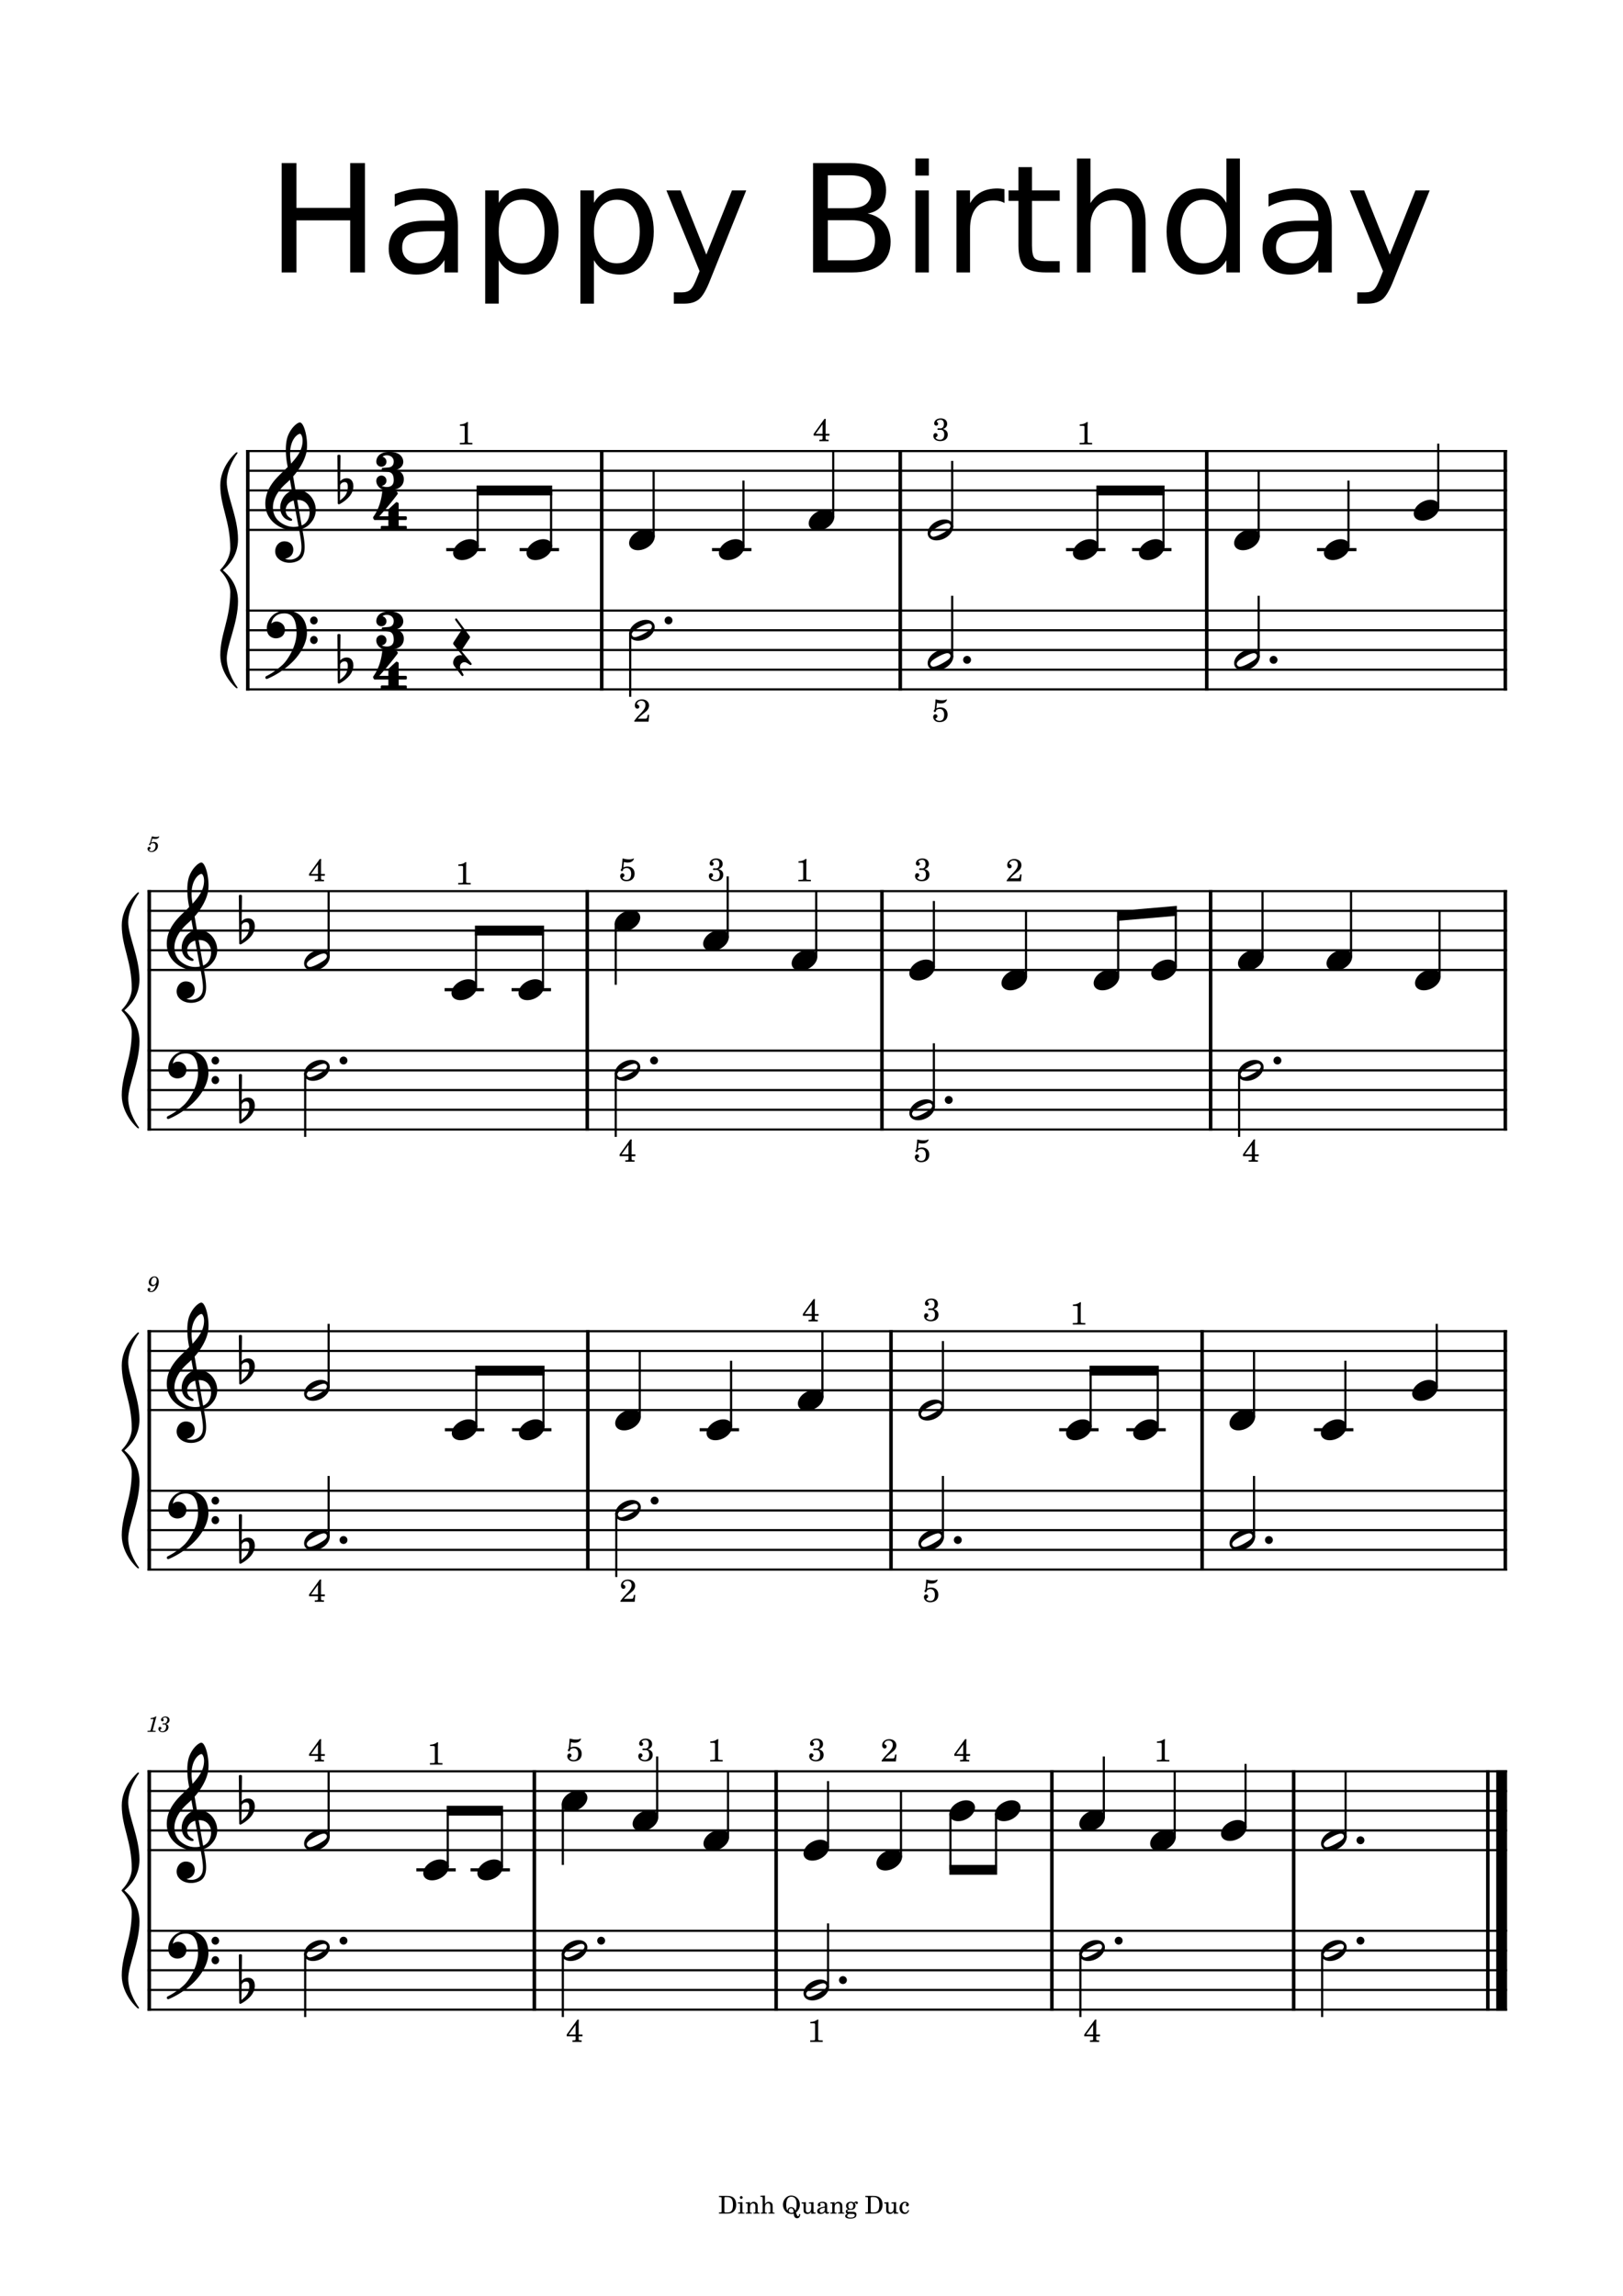 <svg width="2976.38" height="4209.45" xmlns="http://www.w3.org/2000/svg" version="1.2" baseProfile="tiny"><path fill="#fff" fill-rule="evenodd" d="M0 0h2976.38v4209.45H0V0"/><path class="StaffLines" fill="none" stroke="#000" stroke-width="3.98" stroke-linejoin="bevel" d="M451.15 827.008h2312.63M451.15 863.15h2312.63M451.15 899.291h2312.63M451.15 935.433h2312.63M451.15 971.575h2312.63M451.15 1119.51h2312.63M451.15 1155.65h2312.63M451.15 1191.79h2312.63M451.15 1227.93h2312.63M451.15 1264.08h2312.63M270.441 1633.91H2763.78M270.441 1670.05H2763.78M270.441 1706.2H2763.78M270.441 1742.34H2763.78M270.441 1778.48H2763.78M270.441 1926.41H2763.78M270.441 1962.55H2763.78M270.441 1998.7H2763.78M270.441 2034.84H2763.78M270.441 2070.98H2763.78M270.441 2440.82H2763.78M270.441 2476.96H2763.78M270.441 2513.1H2763.78M270.441 2549.24H2763.78M270.441 2585.38H2763.78M270.441 2733.32H2763.78M270.441 2769.46H2763.78M270.441 2805.6H2763.78M270.441 2841.74H2763.78M270.441 2877.88H2763.78M270.441 3247.72H2763.78M270.441 3283.86H2763.78M270.441 3320H2763.78M270.441 3356.14H2763.78M270.441 3392.29H2763.78M270.441 3540.22H2763.78M270.441 3576.36H2763.78M270.441 3612.5H2763.78M270.441 3648.65H2763.78M270.441 3684.79H2763.78"/><path class="Text" d="M516.511 299.082h27.125v82.172h98.563v-82.172h27.125v200.469h-27.125v-95.469h-98.563v95.469h-27.125V299.082m274.063 124.875c-19.969 0-33.802 2.282-41.5 6.844-7.698 4.563-11.547 12.349-11.547 23.36 0 8.77 2.888 15.731 8.664 20.882 5.776 5.151 13.633 7.727 23.57 7.727 13.698 0 24.685-4.857 32.961-14.57 8.276-9.714 12.414-22.628 12.414-38.743v-5.5h-24.562m49.281-10.203v85.797h-24.719v-22.828c-5.635 9.135-12.661 15.872-21.078 20.211-8.416 4.339-18.708 6.508-30.875 6.508-15.396 0-27.638-4.318-36.726-12.953-9.089-8.636-13.633-20.209-13.633-34.719 0-16.917 5.661-29.672 16.984-38.266 11.323-8.593 28.219-12.89 50.688-12.89h34.64v-2.407c0-11.375-3.737-20.171-11.211-26.39-7.474-6.219-17.966-9.328-31.476-9.328-8.594 0-16.964 1.028-25.11 3.086-8.145 2.057-15.979 5.143-23.5 9.257v-22.828c9.042-3.489 17.816-6.106 26.321-7.851 8.505-1.745 16.784-2.617 24.836-2.617 21.75 0 37.997 5.64 48.742 16.921 10.745 11.282 16.117 28.381 16.117 51.297m74.781 63.235v79.765h-24.843V349.161h24.843v22.828c5.198-8.948 11.758-15.594 19.68-19.938 7.922-4.344 17.388-6.515 28.398-6.515 18.261 0 33.097 7.25 44.506 21.75 11.41 14.5 17.12 33.567 17.12 57.203 0 23.635-5.71 42.703-17.12 57.203-11.409 14.5-26.245 21.75-44.506 21.75-11.01 0-20.476-2.169-28.398-6.508-7.922-4.339-14.482-10.987-19.68-19.945m84.063-52.5c0-18.167-3.737-32.422-11.211-42.766-7.474-10.344-17.748-15.516-30.82-15.516-13.073 0-23.347 5.172-30.821 15.516-7.474 10.344-11.211 24.599-11.211 42.766 0 18.177 3.737 32.435 11.211 42.773 7.474 10.339 17.748 15.508 30.821 15.508 13.072 0 23.346-5.169 30.82-15.508 7.474-10.338 11.211-24.596 11.211-42.773m90.481 52.5v79.765h-24.84V349.161h24.84v22.828c5.2-8.948 11.76-15.594 19.68-19.938 7.92-4.344 17.39-6.515 28.4-6.515 18.26 0 33.1 7.25 44.51 21.75 11.41 14.5 17.12 33.567 17.12 57.203 0 23.635-5.71 42.703-17.12 57.203s-26.25 21.75-44.51 21.75c-11.01 0-20.48-2.169-28.4-6.508-7.92-4.339-14.48-10.987-19.68-19.945m84.07-52.5c0-18.167-3.74-32.422-11.22-42.766-7.47-10.344-17.74-15.516-30.82-15.516-13.07 0-23.34 5.172-30.82 15.516-7.47 10.344-11.21 24.599-11.21 42.766 0 18.177 3.74 32.435 11.21 42.773 7.48 10.339 17.75 15.508 30.82 15.508 13.08 0 23.35-5.169 30.82-15.508 7.48-10.338 11.22-24.596 11.22-42.773m129.15 89.031c-6.98 17.906-13.78 29.588-20.4 35.047-6.63 5.458-15.49 8.187-26.6 8.187h-19.73v-20.672h14.5c6.8 0 12.08-1.612 15.84-4.836 3.76-3.223 7.93-10.835 12.5-22.835l4.42-11.282-60.82-147.968h26.18l47 117.625 47-117.625h26.17L1302.4 513.52m215.77-109.703v73.437h43.51c14.59 0 25.39-3.021 32.43-9.062 7.03-6.042 10.54-15.281 10.54-27.719 0-12.531-3.51-21.773-10.54-27.727-7.04-5.953-17.84-8.929-32.43-8.929h-43.51m0-82.453v60.422h40.15c13.25 0 23.12-2.485 29.61-7.454 6.49-4.968 9.74-12.552 9.74-22.75 0-10.114-3.25-17.679-9.74-22.695-6.49-5.016-16.36-7.523-29.61-7.523h-40.15m-27.13-22.282h69.3c20.68 0 36.61 4.297 47.8 12.891 11.18 8.594 16.78 20.813 16.78 36.656 0 12.261-2.87 22.016-8.6 29.266-5.73 7.25-14.14 11.771-25.23 13.562 13.33 2.865 23.69 8.842 31.08 17.93 7.38 9.089 11.08 20.435 11.08 34.039 0 17.906-6.09 31.737-18.26 41.492-12.17 9.756-29.49 14.633-51.96 14.633h-71.99V299.082m187.6 50.079h24.7v150.39h-24.7v-150.39m0-58.547h24.7v31.281h-24.7v-31.281m163.53 81.64c-2.77-1.614-5.79-2.802-9.06-3.562-3.28-.761-6.88-1.141-10.82-1.141-13.97 0-24.69 4.544-32.16 13.633-7.48 9.089-11.21 22.138-11.21 39.148v79.219h-24.85v-150.39h24.85v23.359c5.2-9.125 11.96-15.904 20.28-20.336 8.32-4.432 18.44-6.648 30.34-6.648 1.7 0 3.58.112 5.64.335 2.07.224 4.35.56 6.85 1.008l.14 25.375m50.34-65.797v42.704h50.89v19.203h-50.89v81.64c0 12.261 1.68 20.138 5.03 23.633 3.36 3.495 10.18 5.242 20.47 5.242h25.39v20.672h-25.39c-19.06 0-32.22-3.557-39.47-10.672-7.25-7.114-10.87-20.073-10.87-38.875v-81.64h-18.13v-19.203h18.13v-42.704h24.84m208.38 102.329v90.765h-24.71v-89.969c0-14.229-2.77-24.88-8.32-31.953-5.54-7.073-13.87-10.609-24.97-10.609-13.35 0-23.87 4.253-31.57 12.758-7.69 8.505-11.54 20.096-11.54 34.773v85h-24.85V290.614h24.85v81.906c5.9-9.042 12.86-15.8 20.88-20.274 8.02-4.473 17.26-6.71 27.73-6.71 17.28 0 30.35 5.349 39.21 16.046 8.86 10.698 13.29 26.433 13.29 47.204m148.23-36.797v-81.375h24.7v208.937h-24.7v-22.562c-5.19 8.958-11.74 15.606-19.66 19.945-7.93 4.339-17.44 6.508-28.54 6.508-18.17 0-32.96-7.25-44.38-21.75-11.41-14.5-17.12-33.568-17.12-57.203 0-23.636 5.71-42.703 17.12-57.203 11.42-14.5 26.21-21.75 44.38-21.75 11.1 0 20.61 2.171 28.54 6.515 7.92 4.344 14.47 10.99 19.66 19.938m-84.19 52.5c0 18.177 3.74 32.435 11.21 42.773 7.48 10.339 17.75 15.508 30.82 15.508s23.36-5.169 30.88-15.508c7.52-10.338 11.28-24.596 11.28-42.773 0-18.167-3.76-32.422-11.28-42.766-7.52-10.344-17.81-15.516-30.88-15.516s-23.34 5.172-30.82 15.516c-7.47 10.344-11.21 24.599-11.21 42.766m228.13-.532c-19.97 0-33.8 2.282-41.5 6.844-7.7 4.563-11.55 12.349-11.55 23.36 0 8.77 2.89 15.731 8.67 20.882 5.77 5.151 13.63 7.727 23.57 7.727 13.69 0 24.68-4.857 32.96-14.57 8.27-9.714 12.41-22.628 12.41-38.743v-5.5h-24.56m49.28-10.203v85.797h-24.72v-22.828c-5.63 9.135-12.66 15.872-21.08 20.211-8.41 4.339-18.71 6.508-30.87 6.508-15.4 0-27.64-4.318-36.73-12.953-9.09-8.636-13.63-20.209-13.63-34.719 0-16.917 5.66-29.672 16.98-38.266 11.33-8.593 28.22-12.89 50.69-12.89h34.64v-2.407c0-11.375-3.74-20.171-11.21-26.39-7.47-6.219-17.97-9.328-31.48-9.328-8.59 0-16.96 1.028-25.11 3.086-8.14 2.057-15.98 5.143-23.5 9.257v-22.828c9.05-3.489 17.82-6.106 26.32-7.851 8.51-1.745 16.79-2.617 24.84-2.617 21.75 0 38 5.64 48.74 16.921 10.75 11.282 16.12 28.381 16.12 51.297m113.45 99.766c-6.98 17.906-13.78 29.588-20.4 35.047-6.63 5.458-15.49 8.187-26.6 8.187h-19.73v-20.672h14.5c6.8 0 12.08-1.612 15.84-4.836 3.76-3.223 7.93-10.835 12.5-22.835l4.42-11.282-60.82-147.968h26.18l47 117.625 47-117.625h26.18l-66.07 164.359"/><path class="MeasureNumber" d="M274.925 1546.32c-1.25.75-1.609 1.23-1.609 2.03 0 .76.641 1.32 1.437 1.32 1.047 0 1.641-.76 1.766-2.25 1.234-1 2.563-1.43 4.156-1.43 2.969 0 4.61 1.84 4.61 5.15 0 5.21-3.36 9.44-7.485 9.44-2.359 0-4.281-1.11-4.281-2.44 0-.23.047-.31.234-.43 1.047-.49 1.047-.49 1.329-.68.64-.48 1-1.2 1-2.04 0-1.28-1-2.24-2.407-2.24-1.75 0-3.078 1.47-3.078 3.39 0 3.53 3.047 6.08 7.328 6.08 6.469 0 11.719-5.15 11.719-11.55 0-4.04-3.078-6.89-7.437-6.89-1.735 0-3.125.36-5.047 1.33l2.234-7.56c2.125.44 3.813.64 5.25.64 2.641 0 5-.84 6.313-2.23.687-.8 1.078-1.49 1.078-2 0-.25-.125-.49-.282-.49-.109 0-.203.05-.437.16-1.313.64-3 1-4.563 1-2.39 0-5.234-.39-8.187-1.16l-3.641 12.85M286.16 2354.86c-.688 3.16-1.407 5.08-2.563 7.31-1.953 3.64-4.031 5.28-6.844 5.28-1.156 0-1.906-.48-1.906-1.2 0-.28.078-.39.391-.87.406-.52.609-1 .609-1.57 0-1.31-1.047-2.31-2.406-2.31-1.594 0-2.719 1.19-2.719 2.95 0 2.72 2.563 4.68 6.125 4.68 3.188 0 6.156-1.4 8.594-4.19 3.484-3.89 5.75-9.69 5.75-14.61 0-6.24-3-9.95-7.953-9.95a9.721 9.721 0 00-7.563 3.59c-1.797 2.2-2.828 5-2.828 7.61 0 3.8 2.906 6.67 6.797 6.67 2.641 0 4.672-1.08 6.516-3.39m-2.953-12.8c2.546 0 4.187 2.03 4.187 5.24 0 4.95-2.719 8.59-6.391 8.59-2.531 0-3.921-1.72-3.921-4.72 0-2.36.562-4.48 1.64-6.28 1.203-1.92 2.641-2.83 4.485-2.83M286.8 3147.12h-1.156c-2.203 1.64-6.437 3.03-9.328 3.03l-.469 1.77h2.75c2.438 0 2.719.08 2.719.8 0 .36 0 .36-.391 1.79l-4.281 16c-.531 2-.562 2.13-.922 2.49-.406.39-1.25.51-3.359.56h-1.719l-.203 1.88h14.797l.234-1.88h-2.156c-2.594 0-3.156-.2-3.156-1.08 0-.28.156-1.2.359-1.97l6.281-23.39m17.469 13.75c1.891-.59 2.641-.92 3.609-1.56 1.875-1.23 3.032-3.44 3.032-5.67 0-3.8-3.032-6.36-7.516-6.36-4.359 0-8.047 2.72-8.047 6 0 1.64 1 2.76 2.531 2.76 1.313 0 2.282-.96 2.282-2.28 0-.68-.203-1.17-.844-1.79-.406-.38-.563-.64-.563-.93 0-.96 2-1.96 3.875-1.96 2.688 0 4.282 1.48 4.282 3.96 0 3.55-2.516 6.91-5.203 6.91-.11 0-.469-.03-.907-.08-1.172-.08-1.172-.08-1.406-.08-.875 0-1.359.41-1.359 1.13 0 .64.437 1.03 1.156 1.03.203 0 .484-.03.797-.08a8.718 8.718 0 011.531-.15c1.875 0 3.156 1.68 3.156 4.15 0 1.92-.437 3.77-1.328 5.28-1.187 2.16-3.031 3.21-5.64 3.21-2.235 0-4.157-1.13-4.157-2.41 0-.44.172-.59.797-.87 1.172-.52 1.641-1.24 1.641-2.32 0-1.4-1.11-2.48-2.547-2.48-1.719 0-2.844 1.36-2.844 3.44 0 3.87 2.953 6.31 7.75 6.31 6.047 0 10.641-4.03 10.641-9.39 0-1.44-.438-2.69-1.281-3.69-.875-1.03-1.672-1.51-3.438-2.08"/><path class="BarLine" fill="none" stroke="#000" stroke-width="6.51" stroke-linejoin="bevel" d="M454.402 1117.52v148.54M1103.47 1117.52v148.54M1650.98 1117.52v148.54M2213.03 1117.52v148.54M2760.53 1117.52v148.54M273.694 1924.42v148.55M1076.96 1924.42v148.55M1617.37 1924.42v148.55M2220.11 1924.42v148.55M2760.53 1924.42v148.55M273.694 2731.33v148.54M1077.99 2731.33v148.54M1633.99 2731.33v148.54M2204.53 2731.33v148.54M2760.53 2731.33v148.54M273.694 3538.23v148.54M979.932 3538.23v148.54M1423.32 3538.23v148.54M1929.04 3538.23v148.54M2372.42 3538.23v148.54M2728.54 3538.23v148.54"/><path class="BarLine" fill="none" stroke="#000" stroke-width="19.88" stroke-linejoin="bevel" d="M2753.84 3538.23v148.54"/><path class="BarLine" fill="none" stroke="#000" stroke-width="6.51" stroke-linejoin="bevel" d="M454.402 825.02v294.49M1103.47 825.02v294.49M1650.98 825.02v294.49M2213.03 825.02v294.49M2760.53 825.02v294.49M273.694 1631.92v294.49M1076.96 1631.92v294.49M1617.37 1631.92v294.49M2220.11 1631.92v294.49M2760.53 1631.92v294.49M273.694 2438.83v294.49M1077.99 2438.83v294.49M1633.99 2438.83v294.49M2204.53 2438.83v294.49M2760.53 2438.83v294.49M273.694 3245.73v294.49M979.932 3245.73v294.49M1423.32 3245.73v294.49M1929.04 3245.73v294.49M2372.42 3245.73v294.49M2728.54 3245.73v294.49"/><path class="BarLine" fill="none" stroke="#000" stroke-width="19.88" stroke-linejoin="bevel" d="M2753.84 3245.73v294.49"/><path class="LedgerLine" fill="none" stroke="#000" stroke-width="5.78" stroke-linejoin="bevel" d="M818.372 1007.72h72.272M952.972 1007.72h72.268M1305.73 1007.72H1378M1954.95 1007.72h72.27M2076.04 1007.72h72.27M2415.28 1007.72h72.28M815.334 1814.62h72.272M938.195 1814.62h72.275M815.876 2621.52h72.272M938.984 2621.52h72.276M1283.08 2621.52h72.28M1942.41 2621.52h72.28M2065.52 2621.52h72.27M2409.62 2621.52h72.27M763.53 3428.43h72.272M862.845 3428.43h72.272"/><path class="Stem" fill="none" stroke="#000" stroke-width="3.98" stroke-linejoin="bevel" d="M1155.7 1160.51v117.12M1746.2 1205.24V1092.4M2308.25 1205.24V1092.4M559.676 1967.41v117.12M1129.18 1967.41v117.12M1712.59 2030.21v-117.35M2272.34 1967.41v117.12M602.674 2819.04v-112.83M1130.22 2774.32v117.12M1729.21 2819.04v-112.83M2299.75 2819.04v-112.83M559.676 3581.22v117.12M1032.16 3581.22v117.12M1518.54 3644.02v-117.35M1981.26 3581.22v117.12M2424.65 3581.22v117.12M876.007 1003.09V899.291M1010.61 1003.09V899.291M1198.7 985.02V863.15M1363.37 1003.09V881.22M1528.04 948.878v-121.87M1746.2 966.949v-121.87M2012.59 1003.09V899.291M2133.67 1003.09V899.291M2308.25 985.02V863.15M2472.92 1003.09V881.22M2637.59 930.807V813.455M602.674 1755.78v-121.87M872.968 1809.99V1706.2M995.829 1809.99V1706.2M1129.18 1692.98v112.6M1334.49 1719.64v-112.83M1496.8 1755.78v-121.87M1712.59 1773.85v-121.87M1881.59 1791.92v-121.87M2050.6 1791.92v-112.83M2156.22 1773.85v-103.8M2315.34 1755.78v-121.87M2477.64 1755.78v-121.87M2639.95 1791.92v-121.87M602.674 2544.61v-117.35M873.511 2616.9v-103.8M996.619 2616.9v-103.8M1173.22 2598.83v-121.87M1340.72 2616.9v-121.87M1508.22 2562.69v-121.87M1729.21 2580.76v-121.87M2000.05 2616.9v-103.8M2123.16 2616.9v-103.8M2299.75 2598.83v-121.87M2467.26 2616.9v-121.87M2634.76 2544.61v-117.35M602.674 3369.59v-121.87M821.165 3423.8V3320M920.479 3423.8V3320M1032.16 3306.79v112.6M1205.12 3333.45v-112.84M1335.09 3369.59v-121.87M1518.54 3387.66v-121.87M1652.27 3405.73v-121.87M1743.01 3324.86v103.57M1826.59 3324.86v103.57M2024.26 3333.45v-112.84M2154.23 3369.59v-121.87M2284.19 3351.52v-117.35M2467.65 3369.59v-121.87"/><path class="Note" d="M1199.249 1143.881c-2.598-4.766-8.087-7.364-14.75-7.364-4.902 0-10.256 1.446-15.474 4.18-9.532 5.06-15.315 13.598-15.315 20.962 0 2.033.43 4.066 1.446 5.94 2.597 4.79 8.086 7.251 14.75 7.251 4.902 0 10.255-1.31 15.473-4.043 9.533-5.082 15.315-13.621 15.315-21.007 0-2.01-.429-4.044-1.445-5.919m-6.212 9.826c-2.462 2.463-7.387 5.49-12.582 8.403-5.195 2.892-10.413 5.06-13.87 5.783-.722.158-1.445.294-2.168.294-2.327 0-4.066-.859-5.06-2.756a4.681 4.681 0 01-.723-2.462c0-1.581.994-3.479 2.598-5.06 2.462-2.462 7.228-5.49 12.424-8.38 5.218-2.892 10.413-5.06 13.892-5.783.723-.158 1.445-.294 2.168-.294 2.304 0 4.18.859 5.196 2.733.429.723.587 1.604.587 2.463 0 1.603-.881 3.32-2.462 5.06M1746.749 1198.091c-2.598-4.766-8.087-7.364-14.75-7.364-4.902 0-10.256 1.446-15.474 4.18-9.532 5.06-15.315 13.598-15.315 20.962 0 2.033.43 4.066 1.446 5.94 2.597 4.79 8.086 7.251 14.75 7.251 4.902 0 10.255-1.31 15.473-4.043 9.533-5.082 15.315-13.621 15.315-21.007 0-2.01-.429-4.044-1.445-5.919m-6.212 9.826c-2.462 2.463-7.387 5.49-12.582 8.403-5.195 2.892-10.413 5.06-13.87 5.783-.722.158-1.445.294-2.168.294-2.327 0-4.066-.859-5.06-2.756a4.681 4.681 0 01-.723-2.462c0-1.581.994-3.479 2.598-5.06 2.462-2.462 7.228-5.49 12.424-8.38 5.218-2.892 10.413-5.06 13.892-5.783.723-.158 1.445-.294 2.168-.294 2.304 0 4.18.859 5.196 2.733.429.723.587 1.604.587 2.463 0 1.603-.881 3.32-2.462 5.06M2308.799 1198.091c-2.598-4.766-8.087-7.364-14.75-7.364-4.902 0-10.256 1.446-15.474 4.18-9.532 5.06-15.315 13.598-15.315 20.962 0 2.033.43 4.066 1.446 5.94 2.597 4.79 8.086 7.251 14.75 7.251 4.902 0 10.255-1.31 15.473-4.043 9.533-5.082 15.315-13.621 15.315-21.007 0-2.01-.429-4.044-1.445-5.919m-6.212 9.826c-2.462 2.463-7.387 5.49-12.582 8.403-5.195 2.892-10.413 5.06-13.87 5.783-.722.158-1.445.294-2.168.294-2.327 0-4.066-.859-5.06-2.756a4.681 4.681 0 01-.723-2.462c0-1.581.994-3.479 2.598-5.06 2.462-2.462 7.228-5.49 12.424-8.38 5.218-2.892 10.413-5.06 13.892-5.783.723-.158 1.445-.294 2.168-.294 2.304 0 4.18.859 5.196 2.733.429.723.587 1.604.587 2.463 0 1.603-.881 3.32-2.462 5.06M603.228 1950.781c-2.598-4.766-8.087-7.364-14.75-7.364-4.902 0-10.256 1.446-15.474 4.18-9.532 5.06-15.315 13.598-15.315 20.962 0 2.033.43 4.066 1.446 5.94 2.597 4.79 8.086 7.251 14.75 7.251 4.902 0 10.255-1.31 15.473-4.043 9.533-5.082 15.315-13.621 15.315-21.007 0-2.01-.429-4.044-1.445-5.919m-6.212 9.826c-2.462 2.463-7.387 5.49-12.582 8.403-5.195 2.892-10.413 5.06-13.87 5.783-.722.158-1.445.294-2.168.294-2.327 0-4.066-.859-5.06-2.756a4.681 4.681 0 01-.723-2.462c0-1.581.994-3.479 2.598-5.06 2.462-2.462 7.228-5.49 12.424-8.38 5.218-2.892 10.413-5.06 13.892-5.783.723-.158 1.445-.294 2.168-.294 2.304 0 4.18.859 5.196 2.733.429.723.587 1.604.587 2.463 0 1.603-.881 3.32-2.462 5.06M1172.739 1950.781c-2.598-4.766-8.087-7.364-14.75-7.364-4.902 0-10.256 1.446-15.474 4.18-9.532 5.06-15.315 13.598-15.315 20.962 0 2.033.43 4.066 1.446 5.94 2.597 4.79 8.086 7.251 14.75 7.251 4.902 0 10.255-1.31 15.473-4.043 9.533-5.082 15.315-13.621 15.315-21.007 0-2.01-.429-4.044-1.445-5.919m-6.212 9.826c-2.462 2.463-7.387 5.49-12.582 8.403-5.195 2.892-10.413 5.06-13.87 5.783-.722.158-1.445.294-2.168.294-2.327 0-4.066-.859-5.06-2.756a4.681 4.681 0 01-.723-2.462c0-1.581.994-3.479 2.598-5.06 2.462-2.462 7.228-5.49 12.424-8.38 5.218-2.892 10.413-5.06 13.892-5.783.723-.158 1.445-.294 2.168-.294 2.304 0 4.18.859 5.196 2.733.429.723.587 1.604.587 2.463 0 1.603-.881 3.32-2.462 5.06M1713.149 2023.071c-2.598-4.766-8.087-7.364-14.75-7.364-4.902 0-10.256 1.446-15.474 4.18-9.532 5.06-15.315 13.598-15.315 20.962 0 2.033.43 4.066 1.446 5.94 2.597 4.79 8.086 7.251 14.75 7.251 4.902 0 10.255-1.31 15.473-4.043 9.533-5.082 15.315-13.621 15.315-21.007 0-2.01-.429-4.044-1.445-5.919m-6.212 9.826c-2.462 2.463-7.387 5.49-12.582 8.403-5.195 2.892-10.413 5.06-13.87 5.783-.722.158-1.445.294-2.168.294-2.327 0-4.066-.859-5.06-2.756a4.681 4.681 0 01-.723-2.462c0-1.581.994-3.479 2.598-5.06 2.462-2.462 7.228-5.49 12.424-8.38 5.218-2.892 10.413-5.06 13.892-5.783.723-.158 1.445-.294 2.168-.294 2.304 0 4.18.859 5.196 2.733.429.723.587 1.604.587 2.463 0 1.603-.881 3.32-2.462 5.06M2315.889 1950.781c-2.598-4.766-8.087-7.364-14.75-7.364-4.902 0-10.256 1.446-15.474 4.18-9.532 5.06-15.315 13.598-15.315 20.962 0 2.033.43 4.066 1.446 5.94 2.597 4.79 8.086 7.251 14.75 7.251 4.902 0 10.255-1.31 15.473-4.043 9.533-5.082 15.315-13.621 15.315-21.007 0-2.01-.429-4.044-1.445-5.919m-6.212 9.826c-2.462 2.463-7.387 5.49-12.582 8.403-5.195 2.892-10.413 5.06-13.87 5.783-.722.158-1.445.294-2.168.294-2.327 0-4.066-.859-5.06-2.756a4.681 4.681 0 01-.723-2.462c0-1.581.994-3.479 2.598-5.06 2.462-2.462 7.228-5.49 12.424-8.38 5.218-2.892 10.413-5.06 13.892-5.783.723-.158 1.445-.294 2.168-.294 2.304 0 4.18.859 5.196 2.733.429.723.587 1.604.587 2.463 0 1.603-.881 3.32-2.462 5.06M603.228 2811.901c-2.598-4.766-8.087-7.364-14.75-7.364-4.902 0-10.256 1.446-15.474 4.18-9.532 5.06-15.315 13.598-15.315 20.962 0 2.033.43 4.066 1.446 5.94 2.597 4.79 8.086 7.251 14.75 7.251 4.902 0 10.255-1.31 15.473-4.043 9.533-5.082 15.315-13.621 15.315-21.007 0-2.01-.429-4.044-1.445-5.919m-6.212 9.826c-2.462 2.463-7.387 5.49-12.582 8.403-5.195 2.892-10.413 5.06-13.87 5.783-.722.158-1.445.294-2.168.294-2.327 0-4.066-.859-5.06-2.756a4.681 4.681 0 01-.723-2.462c0-1.581.994-3.479 2.598-5.06 2.462-2.462 7.228-5.49 12.424-8.38 5.218-2.892 10.413-5.06 13.892-5.783.723-.158 1.445-.294 2.168-.294 2.304 0 4.18.859 5.196 2.733.429.723.587 1.604.587 2.463 0 1.603-.881 3.32-2.462 5.06M1173.769 2757.691c-2.598-4.766-8.087-7.364-14.75-7.364-4.902 0-10.256 1.446-15.474 4.18-9.532 5.06-15.315 13.598-15.315 20.962 0 2.033.43 4.066 1.446 5.94 2.597 4.79 8.086 7.251 14.75 7.251 4.902 0 10.255-1.31 15.473-4.043 9.533-5.082 15.315-13.621 15.315-21.007 0-2.01-.429-4.044-1.445-5.919m-6.212 9.826c-2.462 2.463-7.387 5.49-12.582 8.403-5.195 2.892-10.413 5.06-13.87 5.783-.722.158-1.445.294-2.168.294-2.327 0-4.066-.859-5.06-2.756a4.681 4.681 0 01-.723-2.462c0-1.581.994-3.479 2.598-5.06 2.462-2.462 7.228-5.49 12.424-8.38 5.218-2.892 10.413-5.06 13.892-5.783.723-.158 1.445-.294 2.168-.294 2.304 0 4.18.859 5.196 2.733.429.723.587 1.604.587 2.463 0 1.603-.881 3.32-2.462 5.06M1729.769 2811.901c-2.598-4.766-8.087-7.364-14.75-7.364-4.902 0-10.256 1.446-15.474 4.18-9.532 5.06-15.315 13.598-15.315 20.962 0 2.033.43 4.066 1.446 5.94 2.597 4.79 8.086 7.251 14.75 7.251 4.902 0 10.255-1.31 15.473-4.043 9.533-5.082 15.315-13.621 15.315-21.007 0-2.01-.429-4.044-1.445-5.919m-6.212 9.826c-2.462 2.463-7.387 5.49-12.582 8.403-5.195 2.892-10.413 5.06-13.87 5.783-.722.158-1.445.294-2.168.294-2.327 0-4.066-.859-5.06-2.756a4.681 4.681 0 01-.723-2.462c0-1.581.994-3.479 2.598-5.06 2.462-2.462 7.228-5.49 12.424-8.38 5.218-2.892 10.413-5.06 13.892-5.783.723-.158 1.445-.294 2.168-.294 2.304 0 4.18.859 5.196 2.733.429.723.587 1.604.587 2.463 0 1.603-.881 3.32-2.462 5.06M2300.309 2811.901c-2.598-4.766-8.087-7.364-14.75-7.364-4.902 0-10.256 1.446-15.474 4.18-9.532 5.06-15.315 13.598-15.315 20.962 0 2.033.43 4.066 1.446 5.94 2.597 4.79 8.086 7.251 14.75 7.251 4.902 0 10.255-1.31 15.473-4.043 9.533-5.082 15.315-13.621 15.315-21.007 0-2.01-.429-4.044-1.445-5.919m-6.212 9.826c-2.462 2.463-7.387 5.49-12.582 8.403-5.195 2.892-10.413 5.06-13.87 5.783-.722.158-1.445.294-2.168.294-2.327 0-4.066-.859-5.06-2.756a4.681 4.681 0 01-.723-2.462c0-1.581.994-3.479 2.598-5.06 2.462-2.462 7.228-5.49 12.424-8.38 5.218-2.892 10.413-5.06 13.892-5.783.723-.158 1.445-.294 2.168-.294 2.304 0 4.18.859 5.196 2.733.429.723.587 1.604.587 2.463 0 1.603-.881 3.32-2.462 5.06M603.228 3564.591c-2.598-4.766-8.087-7.364-14.75-7.364-4.902 0-10.256 1.446-15.474 4.18-9.532 5.06-15.315 13.598-15.315 20.962 0 2.033.43 4.066 1.446 5.94 2.597 4.79 8.086 7.251 14.75 7.251 4.902 0 10.255-1.31 15.473-4.043 9.533-5.082 15.315-13.621 15.315-21.007 0-2.01-.429-4.044-1.445-5.919m-6.212 9.826c-2.462 2.463-7.387 5.49-12.582 8.403-5.195 2.892-10.413 5.06-13.87 5.783-.722.158-1.445.294-2.168.294-2.327 0-4.066-.859-5.06-2.756a4.681 4.681 0 01-.723-2.462c0-1.581.994-3.479 2.598-5.06 2.462-2.462 7.228-5.49 12.424-8.38 5.218-2.892 10.413-5.06 13.892-5.783.723-.158 1.445-.294 2.168-.294 2.304 0 4.18.859 5.196 2.733.429.723.587 1.604.587 2.463 0 1.603-.881 3.32-2.462 5.06M1075.709 3564.591c-2.598-4.766-8.087-7.364-14.75-7.364-4.902 0-10.256 1.446-15.474 4.18-9.532 5.06-15.315 13.598-15.315 20.962 0 2.033.43 4.066 1.446 5.94 2.597 4.79 8.086 7.251 14.75 7.251 4.902 0 10.255-1.31 15.473-4.043 9.533-5.082 15.315-13.621 15.315-21.007 0-2.01-.429-4.044-1.445-5.919m-6.212 9.826c-2.462 2.463-7.387 5.49-12.582 8.403-5.195 2.892-10.413 5.06-13.87 5.783-.722.158-1.445.294-2.168.294-2.327 0-4.066-.859-5.06-2.756a4.681 4.681 0 01-.723-2.462c0-1.581.994-3.479 2.598-5.06 2.462-2.462 7.228-5.49 12.424-8.38 5.218-2.892 10.413-5.06 13.892-5.783.723-.158 1.445-.294 2.168-.294 2.304 0 4.18.859 5.196 2.733.429.723.587 1.604.587 2.463 0 1.603-.881 3.32-2.462 5.06M1519.099 3636.881c-2.598-4.766-8.087-7.364-14.75-7.364-4.902 0-10.256 1.446-15.474 4.18-9.532 5.06-15.315 13.598-15.315 20.962 0 2.033.43 4.066 1.446 5.94 2.597 4.79 8.086 7.251 14.75 7.251 4.902 0 10.255-1.31 15.473-4.043 9.533-5.082 15.315-13.621 15.315-21.007 0-2.01-.429-4.044-1.445-5.919m-6.212 9.826c-2.462 2.463-7.387 5.49-12.582 8.403-5.195 2.892-10.413 5.06-13.87 5.783-.722.158-1.445.294-2.168.294-2.327 0-4.066-.859-5.06-2.756a4.681 4.681 0 01-.723-2.462c0-1.581.994-3.479 2.598-5.06 2.462-2.462 7.228-5.49 12.424-8.38 5.218-2.892 10.413-5.06 13.892-5.783.723-.158 1.445-.294 2.168-.294 2.304 0 4.18.859 5.196 2.733.429.723.587 1.604.587 2.463 0 1.603-.881 3.32-2.462 5.06M2024.809 3564.591c-2.598-4.766-8.087-7.364-14.75-7.364-4.902 0-10.256 1.446-15.474 4.18-9.532 5.06-15.315 13.598-15.315 20.962 0 2.033.43 4.066 1.446 5.94 2.597 4.79 8.086 7.251 14.75 7.251 4.902 0 10.255-1.31 15.473-4.043 9.533-5.082 15.315-13.621 15.315-21.007 0-2.01-.429-4.044-1.445-5.919m-6.212 9.826c-2.462 2.463-7.387 5.49-12.582 8.403-5.195 2.892-10.413 5.06-13.87 5.783-.722.158-1.445.294-2.168.294-2.327 0-4.066-.859-5.06-2.756a4.681 4.681 0 01-.723-2.462c0-1.581.994-3.479 2.598-5.06 2.462-2.462 7.228-5.49 12.424-8.38 5.218-2.892 10.413-5.06 13.892-5.783.723-.158 1.445-.294 2.168-.294 2.304 0 4.18.859 5.196 2.733.429.723.587 1.604.587 2.463 0 1.603-.881 3.32-2.462 5.06M2468.199 3564.591c-2.598-4.766-8.087-7.364-14.75-7.364-4.902 0-10.256 1.446-15.474 4.18-9.532 5.06-15.315 13.598-15.315 20.962 0 2.033.43 4.066 1.446 5.94 2.597 4.79 8.086 7.251 14.75 7.251 4.902 0 10.255-1.31 15.473-4.043 9.533-5.082 15.315-13.621 15.315-21.007 0-2.01-.429-4.044-1.445-5.919m-6.212 9.826c-2.462 2.463-7.387 5.49-12.582 8.403-5.195 2.892-10.413 5.06-13.87 5.783-.722.158-1.445.294-2.168.294-2.327 0-4.066-.859-5.06-2.756a4.681 4.681 0 01-.723-2.462c0-1.581.994-3.479 2.598-5.06 2.462-2.462 7.228-5.49 12.424-8.38 5.218-2.892 10.413-5.06 13.892-5.783.723-.158 1.445-.294 2.168-.294 2.304 0 4.18.859 5.196 2.733.429.723.587 1.604.587 2.463 0 1.603-.881 3.32-2.462 5.06M876.56 996.02c-2.597-4.79-8.086-7.387-14.75-7.387-4.901 0-10.255 1.445-15.473 4.201-9.532 5.06-15.315 13.576-15.315 20.962 0 2.01.43 4.044 1.446 5.919 2.597 4.766 8.086 7.228 14.75 7.228 4.902 0 10.255-1.288 15.473-4.043 9.533-5.06 15.315-13.599 15.315-20.963 0-2.033-.429-4.043-1.445-5.918M1011.16 996.02c-2.597-4.79-8.086-7.387-14.75-7.387-4.901 0-10.255 1.445-15.473 4.201-9.532 5.06-15.315 13.576-15.315 20.962 0 2.01.43 4.044 1.446 5.919 2.597 4.766 8.086 7.228 14.75 7.228 4.902 0 10.255-1.288 15.473-4.043 9.533-5.06 15.315-13.599 15.315-20.963 0-2.033-.429-4.043-1.445-5.918M1199.249 977.945c-2.598-4.789-8.087-7.386-14.75-7.386-4.902 0-10.256 1.445-15.474 4.201-9.532 5.06-15.315 13.576-15.315 20.962 0 2.01.43 4.044 1.446 5.919 2.597 4.766 8.086 7.228 14.75 7.228 4.902 0 10.255-1.288 15.473-4.043 9.533-5.06 15.315-13.599 15.315-20.963 0-2.033-.429-4.043-1.445-5.918M1363.919 996.02c-2.598-4.79-8.087-7.387-14.75-7.387-4.902 0-10.256 1.445-15.474 4.201-9.532 5.06-15.315 13.576-15.315 20.962 0 2.01.43 4.044 1.446 5.919 2.597 4.766 8.086 7.228 14.75 7.228 4.902 0 10.255-1.288 15.473-4.043 9.533-5.06 15.315-13.599 15.315-20.963 0-2.033-.429-4.043-1.445-5.918M1528.589 941.803c-2.598-4.789-8.087-7.386-14.75-7.386-4.902 0-10.256 1.445-15.474 4.201-9.532 5.06-15.315 13.576-15.315 20.962 0 2.01.43 4.044 1.446 5.919 2.597 4.766 8.086 7.228 14.75 7.228 4.902 0 10.255-1.288 15.473-4.043 9.533-5.06 15.315-13.599 15.315-20.963 0-2.033-.429-4.043-1.445-5.918M1746.749 959.806c-2.598-4.766-8.087-7.364-14.75-7.364-4.902 0-10.256 1.446-15.474 4.18-9.532 5.06-15.315 13.598-15.315 20.962 0 2.033.43 4.066 1.446 5.94 2.597 4.79 8.086 7.251 14.75 7.251 4.902 0 10.255-1.31 15.473-4.043 9.533-5.082 15.315-13.621 15.315-21.007 0-2.01-.429-4.044-1.445-5.919m-6.212 9.826c-2.462 2.463-7.387 5.49-12.582 8.403-5.195 2.892-10.413 5.06-13.87 5.783-.722.158-1.445.294-2.168.294-2.327 0-4.066-.859-5.06-2.756a4.681 4.681 0 01-.723-2.462c0-1.581.994-3.479 2.598-5.06 2.462-2.462 7.228-5.49 12.424-8.38 5.218-2.892 10.413-5.06 13.892-5.783.723-.158 1.445-.294 2.168-.294 2.304 0 4.18.859 5.196 2.733.429.723.587 1.604.587 2.463 0 1.603-.881 3.32-2.462 5.06M2013.139 996.02c-2.598-4.79-8.087-7.387-14.75-7.387-4.902 0-10.256 1.445-15.474 4.201-9.532 5.06-15.315 13.576-15.315 20.962 0 2.01.43 4.044 1.446 5.919 2.597 4.766 8.086 7.228 14.75 7.228 4.902 0 10.255-1.288 15.473-4.043 9.533-5.06 15.315-13.599 15.315-20.963 0-2.033-.429-4.043-1.445-5.918M2134.229 996.02c-2.598-4.79-8.087-7.387-14.75-7.387-4.902 0-10.256 1.445-15.474 4.201-9.532 5.06-15.315 13.576-15.315 20.962 0 2.01.43 4.044 1.446 5.919 2.597 4.766 8.086 7.228 14.75 7.228 4.902 0 10.255-1.288 15.473-4.043 9.533-5.06 15.315-13.599 15.315-20.963 0-2.033-.429-4.043-1.445-5.918M2308.799 977.945c-2.598-4.789-8.087-7.386-14.75-7.386-4.902 0-10.256 1.445-15.474 4.201-9.532 5.06-15.315 13.576-15.315 20.962 0 2.01.43 4.044 1.446 5.919 2.597 4.766 8.086 7.228 14.75 7.228 4.902 0 10.255-1.288 15.473-4.043 9.533-5.06 15.315-13.599 15.315-20.963 0-2.033-.429-4.043-1.445-5.918M2473.469 996.02c-2.598-4.79-8.087-7.387-14.75-7.387-4.902 0-10.256 1.445-15.474 4.201-9.532 5.06-15.315 13.576-15.315 20.962 0 2.01.43 4.044 1.446 5.919 2.597 4.766 8.086 7.228 14.75 7.228 4.902 0 10.255-1.288 15.473-4.043 9.533-5.06 15.315-13.599 15.315-20.963 0-2.033-.429-4.043-1.445-5.918M2638.139 923.732c-2.598-4.789-8.087-7.386-14.75-7.386-4.902 0-10.256 1.445-15.474 4.201-9.532 5.06-15.315 13.576-15.315 20.962 0 2.01.43 4.044 1.446 5.919 2.597 4.766 8.086 7.228 14.75 7.228 4.902 0 10.255-1.288 15.473-4.043 9.533-5.06 15.315-13.599 15.315-20.963 0-2.033-.429-4.043-1.445-5.918M603.228 1748.641c-2.598-4.766-8.087-7.364-14.75-7.364-4.902 0-10.256 1.446-15.474 4.18-9.532 5.06-15.315 13.598-15.315 20.962 0 2.033.43 4.066 1.446 5.94 2.597 4.79 8.086 7.251 14.75 7.251 4.902 0 10.255-1.31 15.473-4.043 9.533-5.082 15.315-13.621 15.315-21.007 0-2.01-.429-4.044-1.445-5.919m-6.212 9.826c-2.462 2.463-7.387 5.49-12.582 8.403-5.195 2.892-10.413 5.06-13.87 5.783-.722.158-1.445.294-2.168.294-2.327 0-4.066-.859-5.06-2.756a4.681 4.681 0 01-.723-2.462c0-1.581.994-3.479 2.598-5.06 2.462-2.462 7.228-5.49 12.424-8.38 5.218-2.892 10.413-5.06 13.892-5.783.723-.158 1.445-.294 2.168-.294 2.304 0 4.18.859 5.196 2.733.429.723.587 1.604.587 2.463 0 1.603-.881 3.32-2.462 5.06M873.522 1802.92c-2.598-4.79-8.087-7.387-14.75-7.387-4.902 0-10.256 1.445-15.474 4.201-9.532 5.06-15.315 13.576-15.315 20.962 0 2.01.43 4.044 1.446 5.919 2.597 4.766 8.086 7.228 14.75 7.228 4.902 0 10.255-1.288 15.473-4.043 9.533-5.06 15.315-13.599 15.315-20.963 0-2.033-.429-4.043-1.445-5.918M996.383 1802.92c-2.598-4.79-8.087-7.387-14.75-7.387-4.902 0-10.256 1.445-15.474 4.201-9.532 5.06-15.315 13.576-15.315 20.962 0 2.01.43 4.044 1.446 5.919 2.597 4.766 8.086 7.228 14.75 7.228 4.902 0 10.255-1.288 15.473-4.043 9.533-5.06 15.315-13.599 15.315-20.963 0-2.033-.429-4.043-1.445-5.918M1172.739 1676.42c-2.598-4.79-8.087-7.387-14.75-7.387-4.902 0-10.256 1.445-15.474 4.201-9.532 5.06-15.315 13.576-15.315 20.962 0 2.01.43 4.044 1.446 5.919 2.597 4.766 8.086 7.228 14.75 7.228 4.902 0 10.255-1.288 15.473-4.043 9.533-5.06 15.315-13.599 15.315-20.963 0-2.033-.429-4.043-1.445-5.918M1335.039 1712.57c-2.598-4.79-8.087-7.387-14.75-7.387-4.902 0-10.256 1.445-15.474 4.201-9.532 5.06-15.315 13.576-15.315 20.962 0 2.01.43 4.044 1.446 5.919 2.597 4.766 8.086 7.228 14.75 7.228 4.902 0 10.255-1.288 15.473-4.043 9.533-5.06 15.315-13.599 15.315-20.963 0-2.033-.429-4.043-1.445-5.918M1497.349 1748.71c-2.598-4.79-8.087-7.387-14.75-7.387-4.902 0-10.256 1.445-15.474 4.201-9.532 5.06-15.315 13.576-15.315 20.962 0 2.01.43 4.044 1.446 5.919 2.597 4.766 8.086 7.228 14.75 7.228 4.902 0 10.255-1.288 15.473-4.043 9.533-5.06 15.315-13.599 15.315-20.963 0-2.033-.429-4.043-1.445-5.918M1713.149 1766.78c-2.598-4.79-8.087-7.387-14.75-7.387-4.902 0-10.256 1.445-15.474 4.201-9.532 5.06-15.315 13.576-15.315 20.962 0 2.01.43 4.044 1.446 5.919 2.597 4.766 8.086 7.228 14.75 7.228 4.902 0 10.255-1.288 15.473-4.043 9.533-5.06 15.315-13.599 15.315-20.963 0-2.033-.429-4.043-1.445-5.918M1882.149 1784.85c-2.598-4.79-8.087-7.387-14.75-7.387-4.902 0-10.256 1.445-15.474 4.201-9.532 5.06-15.315 13.576-15.315 20.962 0 2.01.43 4.044 1.446 5.919 2.597 4.766 8.086 7.228 14.75 7.228 4.902 0 10.255-1.288 15.473-4.043 9.533-5.06 15.315-13.599 15.315-20.963 0-2.033-.429-4.043-1.445-5.918M2051.149 1784.85c-2.598-4.79-8.087-7.387-14.75-7.387-4.902 0-10.256 1.445-15.474 4.201-9.532 5.06-15.315 13.576-15.315 20.962 0 2.01.43 4.044 1.446 5.919 2.597 4.766 8.086 7.228 14.75 7.228 4.902 0 10.255-1.288 15.473-4.043 9.533-5.06 15.315-13.599 15.315-20.963 0-2.033-.429-4.043-1.445-5.918M2156.779 1766.78c-2.598-4.79-8.087-7.387-14.75-7.387-4.902 0-10.256 1.445-15.474 4.201-9.532 5.06-15.315 13.576-15.315 20.962 0 2.01.43 4.044 1.446 5.919 2.597 4.766 8.086 7.228 14.75 7.228 4.902 0 10.255-1.288 15.473-4.043 9.533-5.06 15.315-13.599 15.315-20.963 0-2.033-.429-4.043-1.445-5.918M2315.889 1748.71c-2.598-4.79-8.087-7.387-14.75-7.387-4.902 0-10.256 1.445-15.474 4.201-9.532 5.06-15.315 13.576-15.315 20.962 0 2.01.43 4.044 1.446 5.919 2.597 4.766 8.086 7.228 14.75 7.228 4.902 0 10.255-1.288 15.473-4.043 9.533-5.06 15.315-13.599 15.315-20.963 0-2.033-.429-4.043-1.445-5.918M2478.199 1748.71c-2.598-4.79-8.087-7.387-14.75-7.387-4.902 0-10.256 1.445-15.474 4.201-9.532 5.06-15.315 13.576-15.315 20.962 0 2.01.43 4.044 1.446 5.919 2.597 4.766 8.086 7.228 14.75 7.228 4.902 0 10.255-1.288 15.473-4.043 9.533-5.06 15.315-13.599 15.315-20.963 0-2.033-.429-4.043-1.445-5.918M2640.509 1784.85c-2.598-4.79-8.087-7.387-14.75-7.387-4.902 0-10.256 1.445-15.474 4.201-9.532 5.06-15.315 13.576-15.315 20.962 0 2.01.43 4.044 1.446 5.919 2.597 4.766 8.086 7.228 14.75 7.228 4.902 0 10.255-1.288 15.473-4.043 9.533-5.06 15.315-13.599 15.315-20.963 0-2.033-.429-4.043-1.445-5.918M603.228 2537.471c-2.598-4.766-8.087-7.364-14.75-7.364-4.902 0-10.256 1.446-15.474 4.18-9.532 5.06-15.315 13.598-15.315 20.962 0 2.033.43 4.066 1.446 5.94 2.597 4.79 8.086 7.251 14.75 7.251 4.902 0 10.255-1.31 15.473-4.043 9.533-5.082 15.315-13.621 15.315-21.007 0-2.01-.429-4.044-1.445-5.919m-6.212 9.826c-2.462 2.463-7.387 5.49-12.582 8.403-5.195 2.892-10.413 5.06-13.87 5.783-.722.158-1.445.294-2.168.294-2.327 0-4.066-.859-5.06-2.756a4.681 4.681 0 01-.723-2.462c0-1.581.994-3.479 2.598-5.06 2.462-2.462 7.228-5.49 12.424-8.38 5.218-2.892 10.413-5.06 13.892-5.783.723-.158 1.445-.294 2.168-.294 2.304 0 4.18.859 5.196 2.733.429.723.587 1.604.587 2.463 0 1.603-.881 3.32-2.462 5.06M874.065 2609.82c-2.598-4.79-8.087-7.387-14.75-7.387-4.902 0-10.256 1.445-15.474 4.201-9.532 5.06-15.315 13.576-15.315 20.962 0 2.01.43 4.044 1.446 5.919 2.597 4.766 8.086 7.228 14.75 7.228 4.902 0 10.255-1.288 15.473-4.043 9.533-5.06 15.315-13.599 15.315-20.963 0-2.033-.429-4.043-1.445-5.918M997.172 2609.82c-2.598-4.79-8.087-7.387-14.75-7.387-4.902 0-10.256 1.445-15.474 4.201-9.532 5.06-15.315 13.576-15.315 20.962 0 2.01.43 4.044 1.446 5.919 2.597 4.766 8.086 7.228 14.75 7.228 4.902 0 10.255-1.288 15.473-4.043 9.533-5.06 15.315-13.599 15.315-20.963 0-2.033-.429-4.043-1.445-5.918M1173.769 2591.75c-2.598-4.79-8.087-7.387-14.75-7.387-4.902 0-10.256 1.445-15.474 4.201-9.532 5.06-15.315 13.576-15.315 20.962 0 2.01.43 4.044 1.446 5.919 2.597 4.766 8.086 7.228 14.75 7.228 4.902 0 10.255-1.288 15.473-4.043 9.533-5.06 15.315-13.599 15.315-20.963 0-2.033-.429-4.043-1.445-5.918M1341.269 2609.82c-2.598-4.79-8.087-7.387-14.75-7.387-4.902 0-10.256 1.445-15.474 4.201-9.532 5.06-15.315 13.576-15.315 20.962 0 2.01.43 4.044 1.446 5.919 2.597 4.766 8.086 7.228 14.75 7.228 4.902 0 10.255-1.288 15.473-4.043 9.533-5.06 15.315-13.599 15.315-20.963 0-2.033-.429-4.043-1.445-5.918M1508.769 2555.61c-2.598-4.79-8.087-7.387-14.75-7.387-4.902 0-10.256 1.445-15.474 4.201-9.532 5.06-15.315 13.576-15.315 20.962 0 2.01.43 4.044 1.446 5.919 2.597 4.766 8.086 7.228 14.75 7.228 4.902 0 10.255-1.288 15.473-4.043 9.533-5.06 15.315-13.599 15.315-20.963 0-2.033-.429-4.043-1.445-5.918M1729.769 2573.611c-2.598-4.766-8.087-7.364-14.75-7.364-4.902 0-10.256 1.446-15.474 4.18-9.532 5.06-15.315 13.598-15.315 20.962 0 2.033.43 4.066 1.446 5.94 2.597 4.79 8.086 7.251 14.75 7.251 4.902 0 10.255-1.31 15.473-4.043 9.533-5.082 15.315-13.621 15.315-21.007 0-2.01-.429-4.044-1.445-5.919m-6.212 9.826c-2.462 2.463-7.387 5.49-12.582 8.403-5.195 2.892-10.413 5.06-13.87 5.783-.722.158-1.445.294-2.168.294-2.327 0-4.066-.859-5.06-2.756a4.681 4.681 0 01-.723-2.462c0-1.581.994-3.479 2.598-5.06 2.462-2.462 7.228-5.49 12.424-8.38 5.218-2.892 10.413-5.06 13.892-5.783.723-.158 1.445-.294 2.168-.294 2.304 0 4.18.859 5.196 2.733.429.723.587 1.604.587 2.463 0 1.603-.881 3.32-2.462 5.06M2000.599 2609.82c-2.598-4.79-8.087-7.387-14.75-7.387-4.902 0-10.256 1.445-15.474 4.201-9.532 5.06-15.315 13.576-15.315 20.962 0 2.01.43 4.044 1.446 5.919 2.597 4.766 8.086 7.228 14.75 7.228 4.902 0 10.255-1.288 15.473-4.043 9.533-5.06 15.315-13.599 15.315-20.963 0-2.033-.429-4.043-1.445-5.918M2123.709 2609.82c-2.598-4.79-8.087-7.387-14.75-7.387-4.902 0-10.256 1.445-15.474 4.201-9.532 5.06-15.315 13.576-15.315 20.962 0 2.01.43 4.044 1.446 5.919 2.597 4.766 8.086 7.228 14.75 7.228 4.902 0 10.255-1.288 15.473-4.043 9.533-5.06 15.315-13.599 15.315-20.963 0-2.033-.429-4.043-1.445-5.918M2300.309 2591.75c-2.598-4.79-8.087-7.387-14.75-7.387-4.902 0-10.256 1.445-15.474 4.201-9.532 5.06-15.315 13.576-15.315 20.962 0 2.01.43 4.044 1.446 5.919 2.597 4.766 8.086 7.228 14.75 7.228 4.902 0 10.255-1.288 15.473-4.043 9.533-5.06 15.315-13.599 15.315-20.963 0-2.033-.429-4.043-1.445-5.918M2467.809 2609.82c-2.598-4.79-8.087-7.387-14.75-7.387-4.902 0-10.256 1.445-15.474 4.201-9.532 5.06-15.315 13.576-15.315 20.962 0 2.01.43 4.044 1.446 5.919 2.597 4.766 8.086 7.228 14.75 7.228 4.902 0 10.255-1.288 15.473-4.043 9.533-5.06 15.315-13.599 15.315-20.963 0-2.033-.429-4.043-1.445-5.918M2635.309 2537.54c-2.598-4.79-8.087-7.387-14.75-7.387-4.902 0-10.256 1.445-15.474 4.201-9.532 5.06-15.315 13.576-15.315 20.962 0 2.01.43 4.044 1.446 5.919 2.597 4.766 8.086 7.228 14.75 7.228 4.902 0 10.255-1.288 15.473-4.043 9.533-5.06 15.315-13.599 15.315-20.963 0-2.033-.429-4.043-1.445-5.918M603.228 3362.441c-2.598-4.766-8.087-7.364-14.75-7.364-4.902 0-10.256 1.446-15.474 4.18-9.532 5.06-15.315 13.598-15.315 20.962 0 2.033.43 4.066 1.446 5.94 2.597 4.79 8.086 7.251 14.75 7.251 4.902 0 10.255-1.31 15.473-4.043 9.533-5.082 15.315-13.621 15.315-21.007 0-2.01-.429-4.044-1.445-5.919m-6.212 9.826c-2.462 2.463-7.387 5.49-12.582 8.403-5.195 2.892-10.413 5.06-13.87 5.783-.722.158-1.445.294-2.168.294-2.327 0-4.066-.859-5.06-2.756a4.681 4.681 0 01-.723-2.462c0-1.581.994-3.479 2.598-5.06 2.462-2.462 7.228-5.49 12.424-8.38 5.218-2.892 10.413-5.06 13.892-5.783.723-.158 1.445-.294 2.168-.294 2.304 0 4.18.859 5.196 2.733.429.723.587 1.604.587 2.463 0 1.603-.881 3.32-2.462 5.06M821.719 3416.73c-2.598-4.79-8.087-7.387-14.75-7.387-4.902 0-10.256 1.445-15.474 4.201-9.532 5.06-15.315 13.576-15.315 20.962 0 2.01.43 4.044 1.446 5.919 2.597 4.766 8.086 7.228 14.75 7.228 4.902 0 10.255-1.288 15.473-4.043 9.533-5.06 15.315-13.599 15.315-20.963 0-2.033-.429-4.043-1.445-5.918M921.033 3416.73c-2.598-4.79-8.087-7.387-14.75-7.387-4.902 0-10.256 1.445-15.474 4.201-9.532 5.06-15.315 13.576-15.315 20.962 0 2.01.43 4.044 1.446 5.919 2.597 4.766 8.086 7.228 14.75 7.228 4.902 0 10.255-1.288 15.473-4.043 9.533-5.06 15.315-13.599 15.315-20.963 0-2.033-.429-4.043-1.445-5.918M1075.709 3290.23c-2.598-4.79-8.087-7.387-14.75-7.387-4.902 0-10.256 1.445-15.474 4.201-9.532 5.06-15.315 13.576-15.315 20.962 0 2.01.43 4.044 1.446 5.919 2.597 4.766 8.086 7.228 14.75 7.228 4.902 0 10.255-1.288 15.473-4.043 9.533-5.06 15.315-13.599 15.315-20.963 0-2.033-.429-4.043-1.445-5.918M1205.679 3326.37c-2.598-4.79-8.087-7.387-14.75-7.387-4.902 0-10.256 1.445-15.474 4.201-9.532 5.06-15.315 13.576-15.315 20.962 0 2.01.43 4.044 1.446 5.919 2.597 4.766 8.086 7.228 14.75 7.228 4.902 0 10.255-1.288 15.473-4.043 9.533-5.06 15.315-13.599 15.315-20.963 0-2.033-.429-4.043-1.445-5.918M1335.639 3362.51c-2.598-4.79-8.087-7.387-14.75-7.387-4.902 0-10.256 1.445-15.474 4.201-9.532 5.06-15.315 13.576-15.315 20.962 0 2.01.43 4.044 1.446 5.919 2.597 4.766 8.086 7.228 14.75 7.228 4.902 0 10.255-1.288 15.473-4.043 9.533-5.06 15.315-13.599 15.315-20.963 0-2.033-.429-4.043-1.445-5.918M1519.099 3380.59c-2.598-4.79-8.087-7.387-14.75-7.387-4.902 0-10.256 1.445-15.474 4.201-9.532 5.06-15.315 13.576-15.315 20.962 0 2.01.43 4.044 1.446 5.919 2.597 4.766 8.086 7.228 14.75 7.228 4.902 0 10.255-1.288 15.473-4.043 9.533-5.06 15.315-13.599 15.315-20.963 0-2.033-.429-4.043-1.445-5.918M1652.829 3398.66c-2.598-4.79-8.087-7.387-14.75-7.387-4.902 0-10.256 1.445-15.474 4.201-9.532 5.06-15.315 13.576-15.315 20.962 0 2.01.43 4.044 1.446 5.919 2.597 4.766 8.086 7.228 14.75 7.228 4.902 0 10.255-1.288 15.473-4.043 9.533-5.06 15.315-13.599 15.315-20.963 0-2.033-.429-4.043-1.445-5.918M1786.559 3308.3c-2.598-4.79-8.087-7.387-14.75-7.387-4.902 0-10.256 1.445-15.474 4.201-9.532 5.06-15.315 13.576-15.315 20.962 0 2.01.43 4.044 1.446 5.919 2.597 4.766 8.086 7.228 14.75 7.228 4.902 0 10.255-1.288 15.473-4.043 9.533-5.06 15.315-13.599 15.315-20.963 0-2.033-.429-4.043-1.445-5.918M1870.139 3308.3c-2.598-4.79-8.087-7.387-14.75-7.387-4.902 0-10.256 1.445-15.474 4.201-9.532 5.06-15.315 13.576-15.315 20.962 0 2.01.43 4.044 1.446 5.919 2.597 4.766 8.086 7.228 14.75 7.228 4.902 0 10.255-1.288 15.473-4.043 9.533-5.06 15.315-13.599 15.315-20.963 0-2.033-.429-4.043-1.445-5.918M2024.809 3326.37c-2.598-4.79-8.087-7.387-14.75-7.387-4.902 0-10.256 1.445-15.474 4.201-9.532 5.06-15.315 13.576-15.315 20.962 0 2.01.43 4.044 1.446 5.919 2.597 4.766 8.086 7.228 14.75 7.228 4.902 0 10.255-1.288 15.473-4.043 9.533-5.06 15.315-13.599 15.315-20.963 0-2.033-.429-4.043-1.445-5.918M2154.779 3362.51c-2.598-4.79-8.087-7.387-14.75-7.387-4.902 0-10.256 1.445-15.474 4.201-9.532 5.06-15.315 13.576-15.315 20.962 0 2.01.43 4.044 1.446 5.919 2.597 4.766 8.086 7.228 14.75 7.228 4.902 0 10.255-1.288 15.473-4.043 9.533-5.06 15.315-13.599 15.315-20.963 0-2.033-.429-4.043-1.445-5.918M2284.749 3344.44c-2.598-4.79-8.087-7.387-14.75-7.387-4.902 0-10.256 1.445-15.474 4.201-9.532 5.06-15.315 13.576-15.315 20.962 0 2.01.43 4.044 1.446 5.919 2.597 4.766 8.086 7.228 14.75 7.228 4.902 0 10.255-1.288 15.473-4.043 9.533-5.06 15.315-13.599 15.315-20.963 0-2.033-.429-4.043-1.445-5.918M2468.199 3362.441c-2.598-4.766-8.087-7.364-14.75-7.364-4.902 0-10.256 1.446-15.474 4.18-9.532 5.06-15.315 13.598-15.315 20.962 0 2.033.43 4.066 1.446 5.94 2.597 4.79 8.086 7.251 14.75 7.251 4.902 0 10.255-1.31 15.473-4.043 9.533-5.082 15.315-13.621 15.315-21.007 0-2.01-.429-4.044-1.445-5.919m-6.212 9.826c-2.462 2.463-7.387 5.49-12.582 8.403-5.195 2.892-10.413 5.06-13.87 5.783-.722.158-1.445.294-2.168.294-2.327 0-4.066-.859-5.06-2.756a4.681 4.681 0 01-.723-2.462c0-1.581.994-3.479 2.598-5.06 2.462-2.462 7.228-5.49 12.424-8.38 5.218-2.892 10.413-5.06 13.892-5.783.723-.158 1.445-.294 2.168-.294 2.304 0 4.18.859 5.196 2.733.429.723.587 1.604.587 2.463 0 1.603-.881 3.32-2.462 5.06"/><path class="Clef" d="M523.298 1119.373c-11 0-19.81 6.347-19.968 6.347-8.38 6.212-11.701 13.598-13.011 18.658-.723 2.598-.994 5.196-.994 7.658 0 3.478.565 6.64 1.875 9.397 1.739 3.908 5.06 6.64 9.397 8.086 1.739.588 3.614.881 5.489.881 3.185 0 6.505-.88 9.26-2.462 4.473-2.462 7.23-7.657 7.23-13.304 0-5.06-2.621-9.691-6.958-12.424-3.027-2.033-5.918-2.598-8.38-2.598-1.74 0-3.321.271-4.631.723-1.446.565-3.885 2.01-5.06 3.027.452-2.756 2.169-6.935 3.772-9.262 1.582-2.304 4.767-5.195 7.229-6.505 3.614-2.01 8.245-2.891 13.304-2.891 14.75 0 21.98 11.859 21.98 36.141 0 13.463-5.06 26.316-9.398 34.855-4.789 9.532-11.136 18.658-16.783 23.718-15.044 13.734-29.207 20.239-29.343 20.239 0 0-2.168 1.288-1.603 3.456.451 1.446 1.739 1.74 2.62 1.74.135 0 .565-.136.723-.136.135 0 16.625-6.8 29.771-17.077 7.387-5.331 14.028-11.114 19.81-17.348 5.196-5.625 9.691-11.701 13.305-17.777 6.348-10.843 9.962-22.115 9.962-31.805 0-11.995-3.163-21.979-9.103-29.05-6.8-8.108-17.055-12.287-30.495-12.287m45.38 18.342c0 4.066 3.186 7.228 6.958 7.228 3.75 0 6.935-3.162 6.935-7.228 0-4.044-3.186-7.364-6.935-7.364-3.772 0-6.957 3.32-6.957 7.364m0 35.712c0 4.044 3.185 7.387 6.957 7.387 3.75 0 6.935-3.343 6.935-7.387 0-4.043-3.186-7.364-6.935-7.364-3.772 0-6.957 3.32-6.957 7.364M342.59 1926.273c-11.002 0-19.811 6.347-19.97 6.347-8.38 6.212-11.7 13.598-13.01 18.658-.723 2.598-.994 5.196-.994 7.658 0 3.478.565 6.64 1.875 9.397 1.739 3.908 5.06 6.64 9.397 8.086 1.739.588 3.614.881 5.489.881 3.185 0 6.505-.88 9.26-2.462 4.473-2.462 7.23-7.657 7.23-13.304 0-5.06-2.621-9.691-6.958-12.424-3.027-2.033-5.918-2.598-8.38-2.598-1.74 0-3.321.271-4.631.723-1.446.565-3.885 2.01-5.06 3.027.452-2.756 2.169-6.935 3.772-9.262 1.582-2.304 4.767-5.195 7.229-6.505 3.614-2.01 8.245-2.891 13.304-2.891 14.75 0 21.98 11.859 21.98 36.141 0 13.463-5.06 26.316-9.398 34.855-4.789 9.532-11.136 18.658-16.783 23.718-15.044 13.734-29.207 20.239-29.343 20.239 0 0-2.168 1.288-1.603 3.456.451 1.446 1.739 1.74 2.62 1.74.135 0 .565-.136.723-.136.135 0 16.625-6.8 29.771-17.077 7.387-5.331 14.028-11.114 19.81-17.348 5.196-5.625 9.691-11.701 13.305-17.777 6.348-10.843 9.962-22.115 9.962-31.805 0-11.995-3.163-21.979-9.103-29.05-6.8-8.108-17.055-12.287-30.495-12.287m45.38 18.342c0 4.066 3.186 7.228 6.958 7.228 3.75 0 6.935-3.162 6.935-7.228 0-4.044-3.186-7.364-6.935-7.364-3.772 0-6.957 3.32-6.957 7.364m0 35.712c0 4.044 3.185 7.387 6.957 7.387 3.75 0 6.935-3.343 6.935-7.387 0-4.043-3.186-7.364-6.935-7.364-3.772 0-6.957 3.32-6.957 7.364M342.59 2733.183c-11.002 0-19.811 6.347-19.97 6.347-8.38 6.212-11.7 13.598-13.01 18.658-.723 2.598-.994 5.196-.994 7.658 0 3.478.565 6.64 1.875 9.397 1.739 3.908 5.06 6.64 9.397 8.086 1.739.588 3.614.881 5.489.881 3.185 0 6.505-.88 9.26-2.462 4.473-2.462 7.23-7.657 7.23-13.304 0-5.06-2.621-9.691-6.958-12.424-3.027-2.033-5.918-2.598-8.38-2.598-1.74 0-3.321.271-4.631.723-1.446.565-3.885 2.01-5.06 3.027.452-2.756 2.169-6.935 3.772-9.262 1.582-2.304 4.767-5.195 7.229-6.505 3.614-2.01 8.245-2.891 13.304-2.891 14.75 0 21.98 11.859 21.98 36.141 0 13.463-5.06 26.316-9.398 34.855-4.789 9.532-11.136 18.658-16.783 23.718-15.044 13.734-29.207 20.239-29.343 20.239 0 0-2.168 1.288-1.603 3.456.451 1.446 1.739 1.74 2.62 1.74.135 0 .565-.136.723-.136.135 0 16.625-6.8 29.771-17.077 7.387-5.331 14.028-11.114 19.81-17.348 5.196-5.625 9.691-11.701 13.305-17.777 6.348-10.843 9.962-22.115 9.962-31.805 0-11.995-3.163-21.979-9.103-29.05-6.8-8.108-17.055-12.287-30.495-12.287m45.38 18.342c0 4.066 3.186 7.228 6.958 7.228 3.75 0 6.935-3.162 6.935-7.228 0-4.044-3.186-7.364-6.935-7.364-3.772 0-6.957 3.32-6.957 7.364m0 35.712c0 4.044 3.185 7.387 6.957 7.387 3.75 0 6.935-3.343 6.935-7.387 0-4.043-3.186-7.364-6.935-7.364-3.772 0-6.957 3.32-6.957 7.364M342.59 3540.083c-11.002 0-19.811 6.347-19.97 6.347-8.38 6.212-11.7 13.598-13.01 18.658-.723 2.598-.994 5.196-.994 7.658 0 3.478.565 6.64 1.875 9.397 1.739 3.908 5.06 6.64 9.397 8.086 1.739.588 3.614.881 5.489.881 3.185 0 6.505-.88 9.26-2.462 4.473-2.462 7.23-7.657 7.23-13.304 0-5.06-2.621-9.691-6.958-12.424-3.027-2.033-5.918-2.598-8.38-2.598-1.74 0-3.321.271-4.631.723-1.446.565-3.885 2.01-5.06 3.027.452-2.756 2.169-6.935 3.772-9.262 1.582-2.304 4.767-5.195 7.229-6.505 3.614-2.01 8.245-2.891 13.304-2.891 14.75 0 21.98 11.859 21.98 36.141 0 13.463-5.06 26.316-9.398 34.855-4.789 9.532-11.136 18.658-16.783 23.718-15.044 13.734-29.207 20.239-29.343 20.239 0 0-2.168 1.288-1.603 3.456.451 1.446 1.739 1.74 2.62 1.74.135 0 .565-.136.723-.136.135 0 16.625-6.8 29.771-17.077 7.387-5.331 14.028-11.114 19.81-17.348 5.196-5.625 9.691-11.701 13.305-17.777 6.348-10.843 9.962-22.115 9.962-31.805 0-11.995-3.163-21.979-9.103-29.05-6.8-8.108-17.055-12.287-30.495-12.287m45.38 18.342c0 4.066 3.186 7.228 6.958 7.228 3.75 0 6.935-3.162 6.935-7.228 0-4.044-3.186-7.364-6.935-7.364-3.772 0-6.957 3.32-6.957 7.364m0 35.712c0 4.044 3.185 7.387 6.957 7.387 3.75 0 6.935-3.343 6.935-7.387 0-4.043-3.186-7.364-6.935-7.364-3.772 0-6.957 3.32-6.957 7.364M578.166 926.872c-1.785-7.838-5.602-13.373-6.732-14.863-4.608-6.19-10.413-10.3-17.19-12.266-4.495-1.265-8.832-1.446-12.333-1.175-1.513-8.696-2.959-17.19-4.27-25.073 7.884-8.922 13.125-17.303 16.423-23.515 5.014-9.51 6.663-16.128 6.754-16.422 2.484-7.544 3.004-18.68 1.4-30.54-1.446-10.91-4.472-20.622-7.883-25.32-1.468-2.056-3.004-3.119-4.495-3.119-1.762 0-5.399 1.785-9.578 5.806-3.32 3.162-8.041 8.787-11.746 17.483-4.337 10.21-4.653 23.922-4.134 33.635.543 10.526 2.146 18.748 2.169 18.816.022.136.406 2.304 1.039 6.009-.316.339-.678.655-1.04 1.016-1.49 1.446-3.207 3.072-5.217 5.083-1.243 1.242-2.62 2.552-4.066 3.953-12.198 11.768-30.698 29.59-30.698 57.284 0 6.8 1.31 13.192 3.885 18.997 2.282 5.196 5.602 9.94 9.849 14.096 11.181 10.933 26.496 15.563 36.684 15.337 4.269-.113 8.087-.451 11.543-1.106 2.642 13.891 4.291 24.056 4.337 31.782.067 9.42-2.327 15.18-7.952 19.177-3.523 2.508-7.59 3.886-12.062 4.089-3.75.18-7.025-.497-9.08-1.084h-.023s-.407-.136-.43-.407c-.022-.271.498-.339.498-.339h.045c2.778-.632 7.928-2.417 11.34-7.183 2.597-3.66 3.862-10.346 1.197-16.038-1.604-3.456-5.218-7.725-13.35-8.38-3.615-.294-6.89.452-9.781 2.19-2.62 1.56-4.789 3.931-6.302 6.823-3.547 6.799-2.892 15.089 1.626 20.646 4.292 5.24 10.955 8.583 18.816 9.419 1.243.136 2.462.18 3.682.18 6.415 0 12.763-1.739 17.935-4.924 5.286-3.727 8.358-9.487 9.33-17.619.813-6.708.248-15.27-1.762-26.948-.52-3.027-1.31-7.409-2.26-12.83 8.313-2.779 14.322-7.951 19.766-16.422 4.766-8.29 6.121-17.122 4.066-26.248m-49.47 37.904c-6.708-1.762-13.123-5.377-18.545-10.459-1.897-1.762-4.608-4.902-6.73-9.803-1.966-4.586-2.937-9.555-2.847-14.728.09-6.8 1.988-13.78 5.602-20.691 4.224-8.064 10.82-16.06 19.584-23.764 2.1-1.852 4.089-3.704 5.941-5.556 1.107 6.166 2.304 12.943 3.569 19.99-5.557 1.83-12.424 6.393-16.919 14.57-5.127 9.487-4.924 17.484-3.862 22.521 1.355 6.438 5.014 11.882 10.006 14.909 1.356.813 7.319 3.885 9.984 3.05.542-.16.927-.498 1.13-.972.745-1.694-.746-2.62-2.982-3.998-.88-.543-1.852-1.152-2.891-1.92-4.811-3.592-6.912-10.03-5.354-16.377.836-3.456 2.688-6.596 5.354-9.058 2.394-2.237 5.353-3.818 8.787-4.744 2.959 16.264 5.94 32.392 8.312 44.477.181.994.384 1.965.565 2.937-6.325 1.355-12.604 1.22-18.703-.384m16.377-48.001c14.953-.678 21.12 10.074 22.407 17.054.678 3.682.678 10.097-1.558 16.196-1.694 4.586-5.24 10.481-12.672 13.463a52.95 52.95 0 00-.317-1.852 18328.344 18328.344 0 01-7.86-44.861M534.479 814.2c2.576-8.29 6.529-12.988 9.42-15.496 2.53-2.19 4.902-3.23 6.234-3.23.204 0 .384.045.52.09.678.204 1.445 1.017 2.123 2.282 3.343 6.19 2.26 15.902.316 22.317-2.349 7.816-6.573 15.925-19.29 29.817-.249-1.604-.475-3.117-.7-4.54-1.808-11.972-1.333-22.498 1.377-31.24M397.457 1733.779c-1.785-7.838-5.602-13.373-6.732-14.863-4.608-6.19-10.413-10.3-17.19-12.266-4.495-1.265-8.832-1.446-12.333-1.175-1.513-8.696-2.959-17.19-4.27-25.073 7.884-8.922 13.125-17.303 16.423-23.515 5.014-9.51 6.663-16.128 6.754-16.422 2.484-7.544 3.004-18.68 1.4-30.54-1.446-10.91-4.472-20.622-7.883-25.32-1.468-2.056-3.004-3.119-4.495-3.119-1.762 0-5.399 1.785-9.578 5.806-3.32 3.162-8.041 8.787-11.746 17.483-4.337 10.21-4.653 23.922-4.134 33.635.543 10.526 2.146 18.748 2.169 18.816.022.136.406 2.304 1.039 6.009-.316.339-.678.655-1.04 1.016-1.49 1.446-3.207 3.072-5.217 5.083-1.243 1.242-2.62 2.552-4.066 3.953-12.198 11.768-30.698 29.59-30.698 57.284 0 6.8 1.31 13.192 3.885 18.997 2.282 5.196 5.602 9.94 9.849 14.096 11.181 10.933 26.496 15.563 36.684 15.337 4.269-.113 8.087-.451 11.543-1.106 2.642 13.891 4.291 24.056 4.337 31.782.067 9.42-2.327 15.18-7.952 19.177-3.523 2.508-7.59 3.886-12.062 4.089-3.75.18-7.025-.497-9.08-1.084h-.023s-.407-.136-.43-.407c-.022-.271.498-.339.498-.339h.045c2.778-.632 7.928-2.417 11.34-7.183 2.597-3.66 3.862-10.346 1.197-16.038-1.604-3.456-5.218-7.725-13.35-8.38-3.615-.294-6.89.452-9.781 2.19-2.62 1.56-4.789 3.931-6.302 6.823-3.547 6.799-2.892 15.089 1.626 20.646 4.292 5.24 10.955 8.583 18.816 9.419 1.243.136 2.462.18 3.682.18 6.415 0 12.763-1.739 17.935-4.924 5.286-3.727 8.358-9.487 9.33-17.619.813-6.708.248-15.27-1.762-26.948-.52-3.027-1.31-7.409-2.26-12.83 8.313-2.779 14.322-7.951 19.766-16.422 4.766-8.29 6.121-17.122 4.066-26.248m-49.47 37.904c-6.708-1.762-13.123-5.377-18.545-10.459-1.897-1.762-4.608-4.902-6.73-9.803-1.966-4.586-2.937-9.555-2.847-14.728.09-6.8 1.988-13.78 5.602-20.691 4.224-8.064 10.82-16.06 19.584-23.764 2.1-1.852 4.089-3.704 5.941-5.556 1.107 6.166 2.304 12.943 3.569 19.99-5.557 1.83-12.424 6.393-16.919 14.57-5.127 9.487-4.924 17.484-3.862 22.521 1.355 6.438 5.014 11.882 10.006 14.909 1.356.813 7.319 3.885 9.984 3.05.542-.16.927-.498 1.13-.972.745-1.694-.746-2.62-2.982-3.998-.88-.543-1.852-1.152-2.891-1.92-4.811-3.592-6.912-10.03-5.354-16.377.836-3.456 2.688-6.596 5.354-9.058 2.394-2.237 5.353-3.818 8.787-4.744 2.959 16.264 5.94 32.392 8.312 44.477.181.994.384 1.965.565 2.937-6.325 1.355-12.604 1.22-18.703-.384m16.377-48.001c14.953-.678 21.12 10.074 22.407 17.054.678 3.682.678 10.097-1.558 16.196-1.694 4.586-5.24 10.481-12.672 13.463a52.95 52.95 0 00-.317-1.852 18328.344 18328.344 0 01-7.86-44.861m-10.595-102.575c2.576-8.29 6.529-12.988 9.42-15.496 2.53-2.19 4.902-3.23 6.234-3.23.204 0 .384.045.52.09.678.204 1.445 1.017 2.123 2.282 3.343 6.19 2.26 15.902.316 22.317-2.349 7.816-6.573 15.925-19.29 29.817-.249-1.604-.475-3.117-.7-4.54-1.808-11.972-1.333-22.498 1.377-31.24M397.457 2540.679c-1.785-7.838-5.602-13.373-6.732-14.863-4.608-6.19-10.413-10.3-17.19-12.266-4.495-1.265-8.832-1.446-12.333-1.175-1.513-8.696-2.959-17.19-4.27-25.073 7.884-8.922 13.125-17.303 16.423-23.515 5.014-9.51 6.663-16.128 6.754-16.422 2.484-7.544 3.004-18.68 1.4-30.54-1.446-10.91-4.472-20.622-7.883-25.32-1.468-2.056-3.004-3.119-4.495-3.119-1.762 0-5.399 1.785-9.578 5.806-3.32 3.162-8.041 8.787-11.746 17.483-4.337 10.21-4.653 23.922-4.134 33.635.543 10.526 2.146 18.748 2.169 18.816.022.136.406 2.304 1.039 6.009-.316.339-.678.655-1.04 1.016-1.49 1.446-3.207 3.072-5.217 5.083-1.243 1.242-2.62 2.552-4.066 3.953-12.198 11.768-30.698 29.59-30.698 57.284 0 6.8 1.31 13.192 3.885 18.997 2.282 5.196 5.602 9.94 9.849 14.096 11.181 10.933 26.496 15.563 36.684 15.337 4.269-.113 8.087-.451 11.543-1.106 2.642 13.891 4.291 24.056 4.337 31.782.067 9.42-2.327 15.18-7.952 19.177-3.523 2.508-7.59 3.886-12.062 4.089-3.75.18-7.025-.497-9.08-1.084h-.023s-.407-.136-.43-.407c-.022-.271.498-.339.498-.339h.045c2.778-.632 7.928-2.417 11.34-7.183 2.597-3.66 3.862-10.346 1.197-16.038-1.604-3.456-5.218-7.725-13.35-8.38-3.615-.294-6.89.452-9.781 2.19-2.62 1.56-4.789 3.931-6.302 6.823-3.547 6.799-2.892 15.089 1.626 20.646 4.292 5.24 10.955 8.583 18.816 9.419 1.243.136 2.462.18 3.682.18 6.415 0 12.763-1.739 17.935-4.924 5.286-3.727 8.358-9.487 9.33-17.619.813-6.708.248-15.27-1.762-26.948-.52-3.027-1.31-7.409-2.26-12.83 8.313-2.779 14.322-7.951 19.766-16.422 4.766-8.29 6.121-17.122 4.066-26.248m-49.47 37.904c-6.708-1.762-13.123-5.377-18.545-10.459-1.897-1.762-4.608-4.902-6.73-9.803-1.966-4.586-2.937-9.555-2.847-14.728.09-6.8 1.988-13.78 5.602-20.691 4.224-8.064 10.82-16.06 19.584-23.764 2.1-1.852 4.089-3.704 5.941-5.556 1.107 6.166 2.304 12.943 3.569 19.99-5.557 1.83-12.424 6.393-16.919 14.57-5.127 9.487-4.924 17.484-3.862 22.521 1.355 6.438 5.014 11.882 10.006 14.909 1.356.813 7.319 3.885 9.984 3.05.542-.16.927-.498 1.13-.972.745-1.694-.746-2.62-2.982-3.998-.88-.543-1.852-1.152-2.891-1.92-4.811-3.592-6.912-10.03-5.354-16.377.836-3.456 2.688-6.596 5.354-9.058 2.394-2.237 5.353-3.818 8.787-4.744 2.959 16.264 5.94 32.392 8.312 44.477.181.994.384 1.965.565 2.937-6.325 1.355-12.604 1.22-18.703-.384m16.377-48.001c14.953-.678 21.12 10.074 22.407 17.054.678 3.682.678 10.097-1.558 16.196-1.694 4.586-5.24 10.481-12.672 13.463a52.95 52.95 0 00-.317-1.852 18328.344 18328.344 0 01-7.86-44.861m-10.595-102.575c2.576-8.29 6.529-12.988 9.42-15.496 2.53-2.19 4.902-3.23 6.234-3.23.204 0 .384.045.52.09.678.204 1.445 1.017 2.123 2.282 3.343 6.19 2.26 15.902.316 22.317-2.349 7.816-6.573 15.925-19.29 29.817-.249-1.604-.475-3.117-.7-4.54-1.808-11.972-1.333-22.498 1.377-31.24M397.457 3347.579c-1.785-7.838-5.602-13.373-6.732-14.863-4.608-6.19-10.413-10.3-17.19-12.266-4.495-1.265-8.832-1.446-12.333-1.175-1.513-8.696-2.959-17.19-4.27-25.073 7.884-8.922 13.125-17.303 16.423-23.515 5.014-9.51 6.663-16.128 6.754-16.422 2.484-7.544 3.004-18.68 1.4-30.54-1.446-10.91-4.472-20.622-7.883-25.32-1.468-2.056-3.004-3.119-4.495-3.119-1.762 0-5.399 1.785-9.578 5.806-3.32 3.162-8.041 8.787-11.746 17.483-4.337 10.21-4.653 23.922-4.134 33.635.543 10.526 2.146 18.748 2.169 18.816.022.136.406 2.304 1.039 6.009-.316.339-.678.655-1.04 1.016-1.49 1.446-3.207 3.072-5.217 5.083-1.243 1.242-2.62 2.552-4.066 3.953-12.198 11.768-30.698 29.59-30.698 57.284 0 6.8 1.31 13.192 3.885 18.997 2.282 5.196 5.602 9.94 9.849 14.096 11.181 10.933 26.496 15.563 36.684 15.337 4.269-.113 8.087-.451 11.543-1.106 2.642 13.891 4.291 24.056 4.337 31.782.067 9.42-2.327 15.18-7.952 19.177-3.523 2.508-7.59 3.886-12.062 4.089-3.75.18-7.025-.497-9.08-1.084h-.023s-.407-.136-.43-.407c-.022-.271.498-.339.498-.339h.045c2.778-.632 7.928-2.417 11.34-7.183 2.597-3.66 3.862-10.346 1.197-16.038-1.604-3.456-5.218-7.725-13.35-8.38-3.615-.294-6.89.452-9.781 2.19-2.62 1.56-4.789 3.931-6.302 6.823-3.547 6.799-2.892 15.089 1.626 20.646 4.292 5.24 10.955 8.583 18.816 9.419 1.243.136 2.462.18 3.682.18 6.415 0 12.763-1.739 17.935-4.924 5.286-3.727 8.358-9.487 9.33-17.619.813-6.708.248-15.27-1.762-26.948-.52-3.027-1.31-7.409-2.26-12.83 8.313-2.779 14.322-7.951 19.766-16.422 4.766-8.29 6.121-17.122 4.066-26.248m-49.47 37.904c-6.708-1.762-13.123-5.377-18.545-10.459-1.897-1.762-4.608-4.902-6.73-9.803-1.966-4.586-2.937-9.555-2.847-14.728.09-6.8 1.988-13.78 5.602-20.691 4.224-8.064 10.82-16.06 19.584-23.764 2.1-1.852 4.089-3.704 5.941-5.556 1.107 6.166 2.304 12.943 3.569 19.99-5.557 1.83-12.424 6.393-16.919 14.57-5.127 9.487-4.924 17.484-3.862 22.521 1.355 6.438 5.014 11.882 10.006 14.909 1.356.813 7.319 3.885 9.984 3.05.542-.16.927-.498 1.13-.972.745-1.694-.746-2.62-2.982-3.998-.88-.543-1.852-1.152-2.891-1.92-4.811-3.592-6.912-10.03-5.354-16.377.836-3.456 2.688-6.596 5.354-9.058 2.394-2.237 5.353-3.818 8.787-4.744 2.959 16.264 5.94 32.392 8.312 44.477.181.994.384 1.965.565 2.937-6.325 1.355-12.604 1.22-18.703-.384m16.377-48.001c14.953-.678 21.12 10.074 22.407 17.054.678 3.682.678 10.097-1.558 16.196-1.694 4.586-5.24 10.481-12.672 13.463a52.95 52.95 0 00-.317-1.852 18328.344 18328.344 0 01-7.86-44.861m-10.595-102.575c2.576-8.29 6.529-12.988 9.42-15.496 2.53-2.19 4.902-3.23 6.234-3.23.204 0 .384.045.52.09.678.204 1.445 1.017 2.123 2.282 3.343 6.19 2.26 15.902.316 22.317-2.349 7.816-6.573 15.925-19.29 29.817-.249-1.604-.475-3.117-.7-4.54-1.808-11.972-1.333-22.498 1.377-31.24"/><path class="KeySig" d="M647.749 1216.5c-.858-5.624-4.337-10.978-11.701-10.978-7.228 0-11.43 4.473-12.153 5.354l.588-46.42c0-1.152-.859-2.01-2.033-2.01h-1.717c-1.175 0-2.033.858-2.033 2.01l.723 86.898c0 1.152.858 2.01 2.033 2.01.27 0 .858-.135 1.152-.27.565-.294 9.961-4.925 17.777-13.734 5.49-6.235 7.658-13.305 7.658-19.246 0-1.287-.136-2.44-.294-3.614m-9.962 5.647c0 2.169-.587 8.81-4.201 14.321-2.462 3.75-7.364 7.658-10.12 9.826l.43-28.19c.293-1.31 2.462-5.49 8.244-5.49 5.218 0 5.647 4.903 5.647 7.952v1.581M467.041 2023.41c-.858-5.624-4.337-10.978-11.701-10.978-7.228 0-11.43 4.473-12.153 5.354l.588-46.42c0-1.152-.859-2.01-2.033-2.01h-1.717c-1.175 0-2.033.858-2.033 2.01l.723 86.898c0 1.152.858 2.01 2.033 2.01.27 0 .858-.135 1.152-.27.565-.294 9.961-4.925 17.777-13.734 5.49-6.235 7.658-13.305 7.658-19.246 0-1.287-.136-2.44-.294-3.614m-9.962 5.647c0 2.169-.587 8.81-4.201 14.321-2.462 3.75-7.364 7.658-10.12 9.826l.43-28.19c.293-1.31 2.462-5.49 8.244-5.49 5.218 0 5.647 4.903 5.647 7.952v1.581M467.041 2830.31c-.858-5.624-4.337-10.978-11.701-10.978-7.228 0-11.43 4.473-12.153 5.354l.588-46.42c0-1.152-.859-2.01-2.033-2.01h-1.717c-1.175 0-2.033.858-2.033 2.01l.723 86.898c0 1.152.858 2.01 2.033 2.01.27 0 .858-.135 1.152-.27.565-.294 9.961-4.925 17.777-13.734 5.49-6.235 7.658-13.305 7.658-19.246 0-1.287-.136-2.44-.294-3.614m-9.962 5.647c0 2.169-.587 8.81-4.201 14.321-2.462 3.75-7.364 7.658-10.12 9.826l.43-28.19c.293-1.31 2.462-5.49 8.244-5.49 5.218 0 5.647 4.903 5.647 7.952v1.581M467.041 3637.22c-.858-5.624-4.337-10.978-11.701-10.978-7.228 0-11.43 4.473-12.153 5.354l.588-46.42c0-1.152-.859-2.01-2.033-2.01h-1.717c-1.175 0-2.033.858-2.033 2.01l.723 86.898c0 1.152.858 2.01 2.033 2.01.27 0 .858-.135 1.152-.27.565-.294 9.961-4.925 17.777-13.734 5.49-6.235 7.658-13.305 7.658-19.246 0-1.287-.136-2.44-.294-3.614m-9.962 5.647c0 2.169-.587 8.81-4.201 14.321-2.462 3.75-7.364 7.658-10.12 9.826l.43-28.19c.293-1.31 2.462-5.49 8.244-5.49 5.218 0 5.647 4.903 5.647 7.952v1.581M647.749 887.861c-.858-5.624-4.337-10.978-11.701-10.978-7.228 0-11.43 4.473-12.153 5.354l.588-46.42c0-1.152-.859-2.01-2.033-2.01h-1.717c-1.175 0-2.033.858-2.033 2.01l.723 86.898c0 1.152.858 2.01 2.033 2.01.27 0 .858-.135 1.152-.27.565-.294 9.961-4.925 17.777-13.734 5.49-6.235 7.658-13.305 7.658-19.246 0-1.287-.136-2.44-.294-3.614m-9.962 5.647c0 2.169-.587 8.81-4.201 14.321-2.462 3.75-7.364 7.658-10.12 9.826l.43-28.19c.293-1.31 2.462-5.49 8.244-5.49 5.218 0 5.647 4.903 5.647 7.952v1.581M467.041 1694.77c-.858-5.624-4.337-10.978-11.701-10.978-7.228 0-11.43 4.473-12.153 5.354l.588-46.42c0-1.152-.859-2.01-2.033-2.01h-1.717c-1.175 0-2.033.858-2.033 2.01l.723 86.898c0 1.152.858 2.01 2.033 2.01.27 0 .858-.135 1.152-.27.565-.294 9.961-4.925 17.777-13.734 5.49-6.235 7.658-13.305 7.658-19.246 0-1.287-.136-2.44-.294-3.614m-9.962 5.647c0 2.169-.587 8.81-4.201 14.321-2.462 3.75-7.364 7.658-10.12 9.826l.43-28.19c.293-1.31 2.462-5.49 8.244-5.49 5.218 0 5.647 4.903 5.647 7.952v1.581M467.041 2501.67c-.858-5.624-4.337-10.978-11.701-10.978-7.228 0-11.43 4.473-12.153 5.354l.588-46.42c0-1.152-.859-2.01-2.033-2.01h-1.717c-1.175 0-2.033.858-2.033 2.01l.723 86.898c0 1.152.858 2.01 2.033 2.01.27 0 .858-.135 1.152-.27.565-.294 9.961-4.925 17.777-13.734 5.49-6.235 7.658-13.305 7.658-19.246 0-1.287-.136-2.44-.294-3.614m-9.962 5.647c0 2.169-.587 8.81-4.201 14.321-2.462 3.75-7.364 7.658-10.12 9.826l.43-28.19c.293-1.31 2.462-5.49 8.244-5.49 5.218 0 5.647 4.903 5.647 7.952v1.581M467.041 3308.57c-.858-5.624-4.337-10.978-11.701-10.978-7.228 0-11.43 4.473-12.153 5.354l.588-46.42c0-1.152-.859-2.01-2.033-2.01h-1.717c-1.175 0-2.033.858-2.033 2.01l.723 86.898c0 1.152.858 2.01 2.033 2.01.27 0 .858-.135 1.152-.27.565-.294 9.961-4.925 17.777-13.734 5.49-6.235 7.658-13.305 7.658-19.246 0-1.287-.136-2.44-.294-3.614m-9.962 5.647c0 2.169-.587 8.81-4.201 14.321-2.462 3.75-7.364 7.658-10.12 9.826l.43-28.19c.293-1.31 2.462-5.49 8.244-5.49 5.218 0 5.647 4.903 5.647 7.952v1.581"/><path class="TimeSig" d="M726.945 1154.066h.293c11.566-4.495 12.289-12.017 12.289-14.615v-.723c0-1.287-.43-17.641-25.3-17.641s-24.147 17.641-24.147 17.641h.158l-.158.294c0 5.195 4.202 9.261 9.397 9.261 5.218 0 9.261-4.066 9.261-9.261 0-4.202-3.185-8.245-7.228-9.103l.43-.43c2.032-1.445 4.765-2.168 7.521-2.168 6.076 0 12.582 3.614 12.582 11.407 0 9.104-6.8 10.414-8.538 10.707-1.74.294-9.827.859-11.566.859-1.74 0-1.875 2.033-1.875 2.033v2.891s.294 1.581 1.875 1.74c2.462.135 5.783.135 10.413.858 6.348.858 9.691 5.195 9.691 15.315 0 9.69-6.506 12.288-12.582 12.288-4.043 0-7.816-1.152-9.397-2.304 4.767-.294 8.674-4.473 8.674-9.261 0-5.196-4.043-9.397-9.261-9.397a9.39 9.39 0 00-9.397 9.397s-.723 6.505 5.647 12.446c5.625 5.195 12.718 5.353 15.903 5.353 13.869 0 28.913-4.788 28.913-20.533 0-10.549-7.228-15.044-13.598-17.054M687.392 1245.992h24.825v10.774h-11.881c-1.13 0-2.056.904-2.056 2.033v2.756c0 1.13.926 2.033 2.056 2.033h43.731c1.13 0 2.033-.903 2.033-2.033v-2.756c0-1.13-.903-2.033-2.033-2.033h-12.92v-10.774h12.92c1.13 0 2.033-.904 2.033-2.033v-2.756c0-1.13-.903-2.033-2.033-2.033h-12.92v-23.086c0-.768-.452-1.468-1.13-1.807l-1.762-.88a2.107 2.107 0 00-2.304.338l-13.079 12.017c-.406.407-.655.926-.655 1.514v11.904H695.57s16.084-17.393 33.206-40.185c1.242-1.672.52-3.185.248-3.456l-3.14-3.185a2.054 2.054 0 00-1.445-.61c-.859 0-20.466.045-21.505 0-1.039-.023-1.807.88-1.92 1.762 0 0-.768 10.639-4.54 22.408-3.75 11.723-7.996 18.929-11.836 24.17 0 0-.791 1.422-.271 2.507.496 1.084 1.423 2.643 1.423 2.643s.361.768 1.603.768M726.945 861.568h.293c11.566-4.495 12.289-12.017 12.289-14.615v-.723c0-1.287-.43-17.641-25.3-17.641S690.08 846.23 690.08 846.23h.158l-.158.294c0 5.195 4.202 9.261 9.397 9.261 5.218 0 9.261-4.066 9.261-9.261 0-4.202-3.185-8.245-7.228-9.103l.43-.43c2.032-1.445 4.765-2.168 7.521-2.168 6.076 0 12.582 3.614 12.582 11.407 0 9.104-6.8 10.414-8.538 10.707-1.74.294-9.827.859-11.566.859-1.74 0-1.875 2.033-1.875 2.033v2.891s.294 1.581 1.875 1.74c2.462.135 5.783.135 10.413.858 6.348.858 9.691 5.195 9.691 15.315 0 9.69-6.506 12.288-12.582 12.288-4.043 0-7.816-1.152-9.397-2.304 4.767-.294 8.674-4.473 8.674-9.261 0-5.196-4.043-9.397-9.261-9.397a9.39 9.39 0 00-9.397 9.397s-.723 6.505 5.647 12.446c5.625 5.195 12.718 5.353 15.903 5.353 13.869 0 28.913-4.788 28.913-20.533 0-10.549-7.228-15.044-13.598-17.054M687.392 953.493h24.825v10.774h-11.881c-1.13 0-2.056.904-2.056 2.033v2.756c0 1.13.926 2.033 2.056 2.033h43.731c1.13 0 2.033-.903 2.033-2.033V966.3c0-1.13-.903-2.033-2.033-2.033h-12.92v-10.774h12.92c1.13 0 2.033-.904 2.033-2.033v-2.756c0-1.13-.903-2.033-2.033-2.033h-12.92v-23.086c0-.768-.452-1.468-1.13-1.807l-1.762-.88a2.107 2.107 0 00-2.304.338l-13.079 12.017c-.406.407-.655.926-.655 1.514v11.904H695.57s16.084-17.393 33.206-40.185c1.242-1.672.52-3.185.248-3.456l-3.14-3.185a2.054 2.054 0 00-1.445-.61c-.859 0-20.466.045-21.505 0-1.039-.023-1.807.88-1.92 1.762 0 0-.768 10.639-4.54 22.408-3.75 11.723-7.996 18.929-11.836 24.17 0 0-.791 1.422-.271 2.507.496 1.084 1.423 2.643 1.423 2.643s.361.768 1.603.768"/><path class="Rest" d="M864.566 1216.23l-.294-.45c-.135-.136-.429-.43-.858-.995l-16.625-20.533c-.452-.429-.294-1.604 0-2.168l14.728-22.273c.158-.293.293-.723.293-1.016v-1.288c0-.429-.135-.88-.429-1.152l-23.424-31.669s-1.152-1.74-2.598-.43c-1.446 1.153-.294 3.028-.294 3.028l11.001 15.044c.565.858.565 2.597 0 3.456l-14.615 22.272c-.135.294-.293.859-.293 1.152v1.31c0 .43.158.859.451 1.152l16.174 20.104c-.565-.158-1.875-.452-3.614-.452-2.44 0-5.625.588-8.223 2.892-3.185 2.891-4.924 6.957-4.924 10.571 0 2.01.43 4.044 1.581 5.625 3.05 4.63 13.892 18.364 13.892 18.364s1.288 1.604 2.598.588c1.31-1.017 1.016-2.327.587-3.05-.452-.723-5.06-9.103-5.06-9.103s-1.016-2.033-1.016-4.63c0-1.876.565-4.18 2.462-6.077 1.717-1.717 3.75-2.304 5.625-2.304 1.874 0 3.478.587 4.63 1.31l5.647 3.614s1.717.859 2.598-.452c.723-1.152.43-1.716 0-2.44"/><path class="Beam" fill-rule="evenodd" d="M874.019 890.256h138.571v18.071H874.019v-18.071M2010.6 890.256h125.06v18.071H2010.6v-18.071M870.98 1697.16h126.837v18.07H870.98v-18.07M2048.61 1670.36l109.6-9.38v18.14l-109.6 9.38v-18.14M871.523 2504.06h127.083v18.07H871.523v-18.07M1998.06 2504.06h127.08v18.07h-127.08v-18.07M819.177 3310.97h103.29v18.07h-103.29v-18.07M1741.02 3419.39h87.55v18.07h-87.55v-18.07"/><path class="Fingering" d="M1190.49 1310.62h-2.56l-.58 2.96c-.75 3.77-1.21 4.11-4.81 4.11h-12.98c4-4.17 5.33-5.39 9.04-8.29 5.27-4.07 7.54-6.08 8.86-7.83 1.86-2.55 2.8-5.1 2.8-7.94 0-6.62-5.45-11.31-13.06-11.31-7.36 0-12.99 4.69-12.99 10.9 0 3.66 1.86 6.15 4.58 6.15 2.16 0 3.6-1.46 3.6-3.54 0-1.45-.82-2.78-2.04-3.31-2.14-.87-2.25-.98-2.25-1.73 0-.88.58-2.21 1.39-3.19 1.46-1.8 3.83-2.8 6.55-2.8 4.81 0 7.66 2.97 7.66 7.85 0 4.28-2.03 8.17-6.85 13.28-4.28 4.51-6.95 7.36-7.93 8.47-2.1 2.42-3.14 3.76-5.69 7.12v1.63h26.16l1.1-12.53M1718.22 1288.87c3.12.76 4.68.98 7.01.98 4.92 0 8.53-1.67 10.44-4.92.64-1.05.87-1.63.87-2.1 0-.34-.12-.51-.47-.51-.17 0-.4.06-.75.23-2.84 1.22-4.35 1.5-7.71 1.5-3.71 0-6.04-.34-11.96-1.73-.22 4.87-.75 11.08-1.56 18.26-1.22 1.29-1.62 2.04-1.62 2.96 0 1.22.76 1.98 1.85 1.98 1.52 0 2.38-1.22 2.61-3.55 2.04-1.45 3.96-2.07 6.27-2.07 5.22 0 8.3 3.93 8.3 10.61 0 3.89-.99 7.18-2.74 8.98-1.15 1.22-3.53 2.03-5.9 2.03-3.49 0-7.08-1.8-7.08-3.59 0-.41.34-.88 1.04-1.28 1.8-1.1 2.32-1.86 2.32-3.43 0-2.03-1.57-3.59-3.66-3.59-2.31 0-4.17 2.14-4.17 4.88 0 2.9 1.69 5.79 4.3 7.59 1.96 1.28 4.28 1.92 7.36 1.92 9.1 0 14.84-5.34 14.84-13.86 0-7.89-5.22-13.17-13.11-13.17-2.48 0-4.28.41-7.47 1.73l.99-9.85M1156.03 2089.22l-19.72 27.44v3.23h16.29v3.02c0 2.97 0 3.08-.34 3.61-.47.62-1.58.81-4.88.81h-.64v2.72h16.94v-2.72h-.23c-3.3 0-4.41-.19-4.88-.81-.34-.53-.34-.59-.34-3.61v-3.02h7.01v-3.23h-7.01v-15.84c0-7.25 0-7.43.3-11.6h-2.5m-3.43 27.44h-12.76l12.76-17.58v17.58M1684.61 2095.77c3.12.76 4.69.98 7.02.98 4.92 0 8.53-1.67 10.43-4.92.64-1.05.88-1.62.88-2.09 0-.35-.13-.52-.47-.52-.17 0-.41.06-.75.24-2.84 1.22-4.36 1.5-7.72 1.5-3.7 0-6.03-.35-11.95-1.74-.22 4.88-.75 11.08-1.57 18.27-1.21 1.28-1.62 2.03-1.62 2.95 0 1.22.77 1.99 1.86 1.99 1.51 0 2.37-1.22 2.61-3.55 2.03-1.45 3.95-2.08 6.26-2.08 5.22 0 8.3 3.94 8.3 10.61 0 3.89-.98 7.19-2.73 8.98-1.16 1.22-3.53 2.04-5.91 2.04-3.48 0-7.08-1.8-7.08-3.6 0-.4.35-.87 1.05-1.28 1.8-1.09 2.31-1.86 2.31-3.42 0-2.03-1.56-3.6-3.65-3.6-2.32 0-4.18 2.15-4.18 4.88 0 2.91 1.69 5.8 4.3 7.59 1.97 1.28 4.28 1.93 7.36 1.93 9.11 0 14.84-5.35 14.84-13.86 0-7.89-5.22-13.18-13.11-13.18-2.48 0-4.28.41-7.46 1.74l.98-9.86M2299.18 2089.22l-19.72 27.44v3.23h16.3v3.02c0 2.97 0 3.08-.34 3.61-.47.62-1.58.81-4.88.81h-.64v2.72h16.94v-2.72h-.24c-3.29 0-4.4-.19-4.87-.81-.35-.53-.35-.59-.35-3.61v-3.02h7.02v-3.23h-7.02v-15.84c0-7.25 0-7.43.3-11.6h-2.5m-3.42 27.44h-12.77l12.77-17.58v17.58M586.519 2896.13l-19.719 27.43v3.24h16.297v3.01c0 2.97 0 3.08-.344 3.61-.468.63-1.578.82-4.875.82h-.64v2.71h16.937v-2.71h-.234c-3.297 0-4.406-.19-4.875-.82-.344-.53-.344-.59-.344-3.61v-3.01h7.016v-3.24h-7.016v-15.84c0-7.25 0-7.42.297-11.59h-2.5m-3.422 27.43h-12.766l12.766-17.57v17.57M1165.01 2924.42h-2.56l-.58 2.97c-.75 3.77-1.22 4.11-4.81 4.11h-12.98c4-4.17 5.32-5.39 9.04-8.3 5.27-4.06 7.53-6.07 8.86-7.82 1.86-2.55 2.8-5.1 2.8-7.94 0-6.63-5.45-11.31-13.06-11.31-7.36 0-12.99 4.68-12.99 10.9 0 3.66 1.86 6.14 4.58 6.14 2.16 0 3.59-1.45 3.59-3.53 0-1.45-.81-2.78-2.03-3.31-2.14-.88-2.25-.99-2.25-1.74 0-.87.58-2.2 1.39-3.18 1.46-1.8 3.83-2.8 6.55-2.8 4.81 0 7.66 2.97 7.66 7.84 0 4.29-2.03 8.18-6.85 13.29-4.28 4.51-6.95 7.35-7.93 8.46-2.1 2.43-3.14 3.77-5.69 7.13v1.62h26.15l1.11-12.53M1701.23 2902.67c3.12.77 4.69.99 7.01.99 4.93 0 8.54-1.67 10.44-4.92.64-1.05.88-1.63.88-2.1 0-.34-.13-.51-.47-.51-.17 0-.41.06-.75.23-2.85 1.22-4.36 1.5-7.72 1.5-3.7 0-6.03-.34-11.95-1.73-.22 4.87-.75 11.07-1.57 18.26-1.22 1.28-1.62 2.03-1.62 2.95 0 1.22.76 1.99 1.86 1.99 1.51 0 2.37-1.22 2.61-3.55 2.03-1.45 3.95-2.08 6.26-2.08 5.22 0 8.3 3.94 8.3 10.61 0 3.89-.98 7.19-2.73 8.99-1.16 1.22-3.54 2.03-5.91 2.03-3.49 0-7.08-1.8-7.08-3.59 0-.41.34-.88 1.05-1.29 1.79-1.09 2.31-1.86 2.31-3.42 0-2.03-1.56-3.59-3.66-3.59-2.31 0-4.17 2.14-4.17 4.87 0 2.91 1.69 5.8 4.3 7.6 1.97 1.28 4.28 1.92 7.36 1.92 9.11 0 14.84-5.34 14.84-13.86 0-7.89-5.22-13.17-13.11-13.17-2.48 0-4.28.4-7.47 1.73l.99-9.86M1059 3703.03l-19.72 27.44v3.23h16.3v3.02c0 2.97 0 3.08-.35 3.61-.46.62-1.57.81-4.87.81h-.64v2.72h16.94v-2.72h-.24c-3.3 0-4.4-.19-4.87-.81-.35-.53-.35-.6-.35-3.61v-3.02h7.02v-3.23h-7.02v-15.85c0-7.25 0-7.42.3-11.59h-2.5m-3.42 27.44h-12.77l12.77-17.58v17.58M1498.71 3703.03c-1.96 2.37-7.29 4.17-12.64 4.28v2.5h5.11c3.36.06 3.71.41 3.6 3.66v23.25c0 2.97 0 3.08-.35 3.61-.47.57-1.57.81-4.82.81h-3.77v2.72h22.97v-2.72h-3.19c-3.25 0-4.34-.24-4.81-.81-.41-.53-.41-.6-.41-3.61v-23.96c0-3.23.11-5.96.41-9.73h-2.1M2008.1 3703.03l-19.71 27.44v3.23h16.29v3.02c0 2.97 0 3.08-.34 3.61-.47.62-1.58.81-4.88.81h-.64v2.72h16.94v-2.72h-.23c-3.3 0-4.41-.19-4.88-.81-.34-.53-.34-.6-.34-3.61v-3.02h7.01v-3.23h-7.01v-15.85c0-7.25 0-7.42.29-11.59h-2.5m-3.42 27.44h-12.76l12.76-17.58v17.58M856.18 773.942c-1.969 2.375-7.297 4.172-12.64 4.281v2.5h5.109c3.359.063 3.703.406 3.594 3.656v23.25c0 2.969 0 3.079-.344 3.61-.469.578-1.578.812-4.828.812h-3.766v2.719h22.969v-2.719h-3.188c-3.25 0-4.343-.234-4.812-.812-.406-.531-.406-.594-.406-3.61v-23.953c0-3.234.109-5.968.406-9.734h-2.094M1511.88 768.109l-19.72 27.437v3.235h16.3v3.015c0 2.969 0 3.079-.34 3.61-.47.625-1.58.812-4.88.812h-.64v2.719h16.94v-2.719h-.24c-3.29 0-4.4-.187-4.87-.812-.34-.531-.34-.594-.34-3.61v-3.015h7.01v-3.235h-7.01v-15.843c0-7.25 0-7.422.29-11.594h-2.5m-3.42 27.437h-12.76l12.76-17.578v17.578M1729.26 786.593c5.28-1.906 7.72-4.875 7.72-9.515 0-6.078-4.64-9.969-11.83-9.969-6.79 0-11.95 4-11.95 9.281 0 2.375 1.56 4.063 3.83 4.063 2.03 0 3.42-1.407 3.42-3.485 0-1.281-.47-2.031-1.8-2.953-.58-.406-.75-.64-.75-1.047 0-1.625 3.36-3.375 6.67-3.375 4.18 0 6.38 2.61 6.38 7.547 0 5.391-2.2 8.235-6.33 8.235-.51 0-1.5-.063-2.37-.11-.47-.062-.93-.062-1.27-.062-1.22 0-1.86.515-1.86 1.562 0 .985.58 1.453 1.86 1.453.34 0 .8 0 1.33-.062 1.16-.047 2.09-.047 2.72-.047 4.29 0 6.62 3.062 6.62 8.812 0 6.032-2.9 9.391-8.12 9.391-3.66 0-7.6-1.969-7.6-3.766 0-.531.11-.64 1.22-1.281 1.61-.984 2.25-1.969 2.25-3.422 0-2.093-1.56-3.656-3.65-3.656-2.49 0-4.11 2.031-4.11 5.109 0 5.625 5.15 9.516 12.58 9.516 8.42 0 13.87-4.641 13.87-11.781 0-5.453-2.8-8.75-8.83-10.438M1992.76 773.942c-1.97 2.375-7.3 4.172-12.64 4.281v2.5h5.11c3.36.063 3.7.406 3.59 3.656v23.25c0 2.969 0 3.079-.34 3.61-.47.578-1.58.812-4.83.812h-3.77v2.719h22.97v-2.719h-3.18c-3.25 0-4.35-.234-4.82-.812-.4-.531-.4-.594-.4-3.61v-23.953c0-3.234.11-5.968.4-9.734h-2.09M586.519 1575.01l-19.719 27.44v3.23h16.297v3.02c0 2.97 0 3.08-.344 3.61-.468.62-1.578.81-4.875.81h-.64v2.72h16.937v-2.72h-.234c-3.297 0-4.406-.19-4.875-.81-.344-.53-.344-.59-.344-3.61v-3.02h7.016v-3.23h-7.016v-15.84c0-7.25 0-7.43.297-11.6h-2.5m-3.422 27.44h-12.766l12.766-17.58v17.58M853.141 1580.85c-1.968 2.37-7.296 4.17-12.64 4.28v2.5h5.109c3.36.06 3.703.4 3.594 3.65v23.25c0 2.97 0 3.08-.344 3.61-.469.58-1.578.82-4.828.82h-3.766v2.71h22.969v-2.71h-3.187c-3.25 0-4.344-.24-4.813-.82-.406-.53-.406-.59-.406-3.61v-23.95c0-3.23.109-5.97.406-9.73h-2.094M1144.2 1580.56c3.12.77 4.68.98 7.01.98 4.92 0 8.53-1.67 10.44-4.92.64-1.04.88-1.62.88-2.09 0-.35-.13-.52-.47-.52-.18 0-.41.07-.75.24-2.85 1.22-4.36 1.5-7.72 1.5-3.71 0-6.03-.35-11.96-1.74-.21 4.88-.75 11.08-1.56 18.27-1.22 1.28-1.62 2.03-1.62 2.95 0 1.22.76 1.99 1.86 1.99 1.51 0 2.37-1.22 2.61-3.55 2.03-1.45 3.95-2.08 6.26-2.08 5.22 0 8.3 3.94 8.3 10.61 0 3.89-.99 7.19-2.74 8.98-1.15 1.22-3.53 2.04-5.9 2.04-3.49 0-7.08-1.8-7.08-3.6 0-.4.34-.87 1.05-1.28 1.79-1.09 2.31-1.86 2.31-3.42 0-2.03-1.56-3.59-3.66-3.59-2.31 0-4.17 2.14-4.17 4.87 0 2.91 1.69 5.8 4.3 7.59 1.97 1.29 4.28 1.93 7.36 1.93 9.11 0 14.84-5.35 14.84-13.86 0-7.89-5.22-13.18-13.11-13.18-2.48 0-4.28.41-7.47 1.74l.99-9.86M1317.55 1593.5c5.28-1.91 7.72-4.88 7.72-9.52 0-6.08-4.64-9.97-11.83-9.97-6.79 0-11.95 4-11.95 9.28 0 2.38 1.56 4.07 3.83 4.07 2.03 0 3.42-1.41 3.42-3.49 0-1.28-.47-2.03-1.8-2.95-.58-.41-.75-.64-.75-1.05 0-1.62 3.36-3.37 6.67-3.37 4.18 0 6.38 2.61 6.38 7.54 0 5.39-2.2 8.24-6.33 8.24-.51 0-1.5-.06-2.37-.11-.47-.06-.93-.06-1.27-.06-1.22 0-1.86.51-1.86 1.56 0 .98.58 1.45 1.86 1.45.34 0 .8 0 1.33-.06 1.15-.05 2.09-.05 2.72-.05 4.29 0 6.62 3.07 6.62 8.82 0 6.03-2.9 9.39-8.12 9.39-3.66 0-7.6-1.97-7.6-3.77 0-.53.11-.64 1.22-1.28 1.61-.99 2.25-1.97 2.25-3.42 0-2.1-1.56-3.66-3.65-3.66-2.49 0-4.11 2.03-4.11 5.11 0 5.63 5.15 9.52 12.57 9.52 8.43 0 13.88-4.64 13.88-11.79 0-5.45-2.8-8.75-8.83-10.43M1476.97 1575.01c-1.97 2.38-7.3 4.17-12.64 4.28v2.5h5.11c3.36.07 3.7.41 3.59 3.66v23.25c0 2.97 0 3.08-.34 3.61-.47.58-1.58.81-4.83.81h-3.77v2.72h22.97v-2.72h-3.19c-3.25 0-4.34-.23-4.81-.81-.4-.53-.4-.59-.4-3.61v-23.95c0-3.24.11-5.97.4-9.74h-2.09M1695.66 1593.5c5.28-1.91 7.72-4.88 7.72-9.52 0-6.08-4.65-9.97-11.83-9.97-6.8 0-11.96 4-11.96 9.28 0 2.38 1.57 4.07 3.83 4.07 2.03 0 3.42-1.41 3.42-3.49 0-1.28-.46-2.03-1.79-2.95-.58-.41-.75-.64-.75-1.05 0-1.62 3.36-3.37 6.67-3.37 4.17 0 6.37 2.61 6.37 7.54 0 5.39-2.2 8.24-6.32 8.24-.52 0-1.5-.06-2.38-.11-.47-.06-.92-.06-1.26-.06-1.22 0-1.86.51-1.86 1.56 0 .98.57 1.45 1.86 1.45.34 0 .79 0 1.32-.06 1.16-.05 2.1-.05 2.72-.05 4.3 0 6.63 3.07 6.63 8.82 0 6.03-2.91 9.39-8.13 9.39-3.65 0-7.59-1.97-7.59-3.77 0-.53.11-.64 1.22-1.28 1.61-.99 2.25-1.97 2.25-3.42 0-2.1-1.57-3.66-3.66-3.66-2.48 0-4.11 2.03-4.11 5.11 0 5.63 5.16 9.52 12.58 9.52 8.42 0 13.87-4.64 13.87-11.79 0-5.45-2.79-8.75-8.82-10.43M1873.39 1603.31h-2.56l-.58 2.97c-.75 3.76-1.22 4.11-4.81 4.11h-12.99c4-4.17 5.33-5.39 9.05-8.3 5.27-4.06 7.53-6.08 8.86-7.83 1.86-2.54 2.8-5.09 2.8-7.93 0-6.63-5.46-11.32-13.06-11.32-7.36 0-12.99 4.69-12.99 10.91 0 3.66 1.86 6.14 4.58 6.14 2.16 0 3.59-1.45 3.59-3.53 0-1.45-.81-2.78-2.03-3.31-2.14-.88-2.25-.99-2.25-1.74 0-.87.58-2.2 1.39-3.19 1.46-1.79 3.83-2.79 6.55-2.79 4.81 0 7.66 2.97 7.66 7.84 0 4.28-2.04 8.17-6.85 13.28-4.28 4.52-6.95 7.36-7.94 8.47-2.09 2.42-3.14 3.77-5.68 7.13v1.62h26.15l1.11-12.53M1492.06 2381.92l-19.71 27.43v3.24h16.29v3.01c0 2.97 0 3.08-.34 3.61-.47.63-1.58.82-4.88.82h-.64v2.71h16.94v-2.71h-.23c-3.3 0-4.41-.19-4.88-.82-.34-.53-.34-.59-.34-3.61v-3.01h7.01v-3.24h-7.01v-15.84c0-7.25 0-7.42.29-11.59h-2.5m-3.42 27.43h-12.76l12.76-17.57v17.57M1712.28 2400.4c5.28-1.91 7.71-4.87 7.71-9.52 0-6.07-4.64-9.96-11.82-9.96-6.8 0-11.96 4-11.96 9.28 0 2.37 1.57 4.06 3.83 4.06 2.03 0 3.42-1.41 3.42-3.48 0-1.29-.47-2.04-1.79-2.96-.58-.4-.75-.64-.75-1.04 0-1.63 3.36-3.38 6.67-3.38 4.17 0 6.37 2.61 6.37 7.55 0 5.39-2.2 8.23-6.33 8.23-.51 0-1.5-.06-2.37-.11-.47-.06-.92-.06-1.27-.06-1.21 0-1.86.52-1.86 1.56 0 .99.58 1.46 1.86 1.46.35 0 .8 0 1.33-.07 1.16-.04 2.1-.04 2.72-.04 4.3 0 6.63 3.06 6.63 8.81 0 6.03-2.91 9.39-8.13 9.39-3.66 0-7.59-1.97-7.59-3.77 0-.53.11-.64 1.22-1.28 1.61-.98 2.25-1.97 2.25-3.42 0-2.09-1.57-3.66-3.66-3.66-2.48 0-4.11 2.04-4.11 5.11 0 5.63 5.16 9.52 12.58 9.52 8.42 0 13.87-4.64 13.87-11.78 0-5.46-2.79-8.75-8.82-10.44M1980.22 2387.75c-1.97 2.37-7.3 4.17-12.64 4.28v2.5h5.11c3.36.06 3.7.41 3.59 3.66v23.25c0 2.97 0 3.07-.34 3.61-.47.57-1.58.81-4.83.81h-3.76v2.72h22.97v-2.72h-3.19c-3.25 0-4.35-.24-4.81-.81-.41-.54-.41-.6-.41-3.61v-23.96c0-3.23.11-5.97.41-9.73h-2.1M586.519 3188.82l-19.719 27.44v3.23h16.297v3.02c0 2.97 0 3.08-.344 3.61-.468.62-1.578.81-4.875.81h-.64v2.72h16.937v-2.72h-.234c-3.297 0-4.406-.19-4.875-.81-.344-.53-.344-.6-.344-3.61v-3.02h7.016v-3.23h-7.016v-15.85c0-7.25 0-7.42.297-11.59h-2.5m-3.422 27.44h-12.766l12.766-17.58v17.58M801.338 3194.65c-1.968 2.38-7.297 4.17-12.64 4.28v2.5h5.109c3.359.07 3.703.41 3.594 3.66v23.25c0 2.97 0 3.08-.344 3.61-.469.58-1.578.81-4.828.81h-3.766v2.72h22.969v-2.72h-3.187c-3.25 0-4.344-.23-4.813-.81-.406-.53-.406-.59-.406-3.61v-23.95c0-3.24.109-5.97.406-9.74h-2.094M1047.17 3194.37c3.13.76 4.69.98 7.02.98 4.92 0 8.53-1.67 10.43-4.92.65-1.05.88-1.63.88-2.09 0-.35-.13-.52-.47-.52-.17 0-.41.06-.75.23-2.84 1.22-4.36 1.5-7.72 1.5-3.7 0-6.03-.34-11.95-1.73-.22 4.87-.75 11.08-1.56 18.27-1.22 1.28-1.63 2.03-1.63 2.95 0 1.22.77 1.98 1.86 1.98 1.52 0 2.38-1.22 2.61-3.54 2.03-1.46 3.95-2.08 6.27-2.08 5.21 0 8.29 3.94 8.29 10.61 0 3.89-.98 7.18-2.73 8.98-1.16 1.22-3.53 2.03-5.91 2.03-3.48 0-7.08-1.79-7.08-3.59 0-.41.35-.88 1.05-1.28 1.8-1.1 2.31-1.86 2.31-3.42 0-2.04-1.56-3.6-3.65-3.6-2.32 0-4.17 2.14-4.17 4.88 0 2.9 1.68 5.79 4.29 7.59 1.97 1.28 4.28 1.92 7.36 1.92 9.11 0 14.85-5.34 14.85-13.86 0-7.89-5.22-13.17-13.11-13.17-2.49 0-4.29.41-7.47 1.74l.98-9.86M1188.18 3207.3c5.29-1.9 7.72-4.87 7.72-9.51 0-6.08-4.64-9.97-11.83-9.97-6.79 0-11.95 4-11.95 9.28 0 2.38 1.56 4.06 3.83 4.06 2.03 0 3.42-1.4 3.42-3.48 0-1.28-.47-2.03-1.8-2.95-.57-.41-.75-.64-.75-1.05 0-1.63 3.36-3.38 6.68-3.38 4.17 0 6.37 2.61 6.37 7.55 0 5.39-2.2 8.24-6.33 8.24-.51 0-1.5-.07-2.37-.11-.47-.07-.92-.07-1.27-.07-1.22 0-1.86.52-1.86 1.57 0 .98.58 1.45 1.86 1.45.35 0 .8 0 1.33-.06 1.16-.05 2.09-.05 2.72-.05 4.3 0 6.62 3.06 6.62 8.81 0 6.03-2.9 9.39-8.12 9.39-3.66 0-7.59-1.97-7.59-3.76 0-.53.11-.64 1.21-1.28 1.61-.99 2.25-1.97 2.25-3.43 0-2.09-1.56-3.65-3.65-3.65-2.49 0-4.11 2.03-4.11 5.11 0 5.62 5.16 9.51 12.58 9.51 8.42 0 13.87-4.64 13.87-11.78 0-5.45-2.79-8.75-8.83-10.44M1315.26 3188.82c-1.97 2.37-7.3 4.17-12.64 4.28v2.5h5.11c3.36.06 3.7.41 3.59 3.66v23.25c0 2.97 0 3.08-.34 3.61-.47.57-1.58.81-4.83.81h-3.77v2.72h22.97v-2.72h-3.18c-3.25 0-4.35-.24-4.82-.81-.4-.53-.4-.6-.4-3.61v-23.96c0-3.23.11-5.96.4-9.73h-2.09M1501.61 3207.3c5.28-1.9 7.71-4.87 7.71-9.51 0-6.08-4.64-9.97-11.82-9.97-6.8 0-11.96 4-11.96 9.28 0 2.38 1.57 4.06 3.83 4.06 2.03 0 3.42-1.4 3.42-3.48 0-1.28-.47-2.03-1.79-2.95-.58-.41-.75-.64-.75-1.05 0-1.63 3.36-3.38 6.67-3.38 4.17 0 6.37 2.61 6.37 7.55 0 5.39-2.2 8.24-6.33 8.24-.51 0-1.5-.07-2.37-.11-.47-.07-.92-.07-1.27-.07-1.21 0-1.86.52-1.86 1.57 0 .98.58 1.45 1.86 1.45.35 0 .8 0 1.33-.06 1.16-.05 2.1-.05 2.72-.05 4.3 0 6.63 3.06 6.63 8.81 0 6.03-2.91 9.39-8.13 9.39-3.66 0-7.59-1.97-7.59-3.76 0-.53.11-.64 1.22-1.28 1.61-.99 2.25-1.97 2.25-3.43 0-2.09-1.57-3.65-3.66-3.65-2.48 0-4.11 2.03-4.11 5.11 0 5.62 5.16 9.51 12.58 9.51 8.42 0 13.87-4.64 13.87-11.78 0-5.45-2.79-8.75-8.82-10.44M1644.07 3217.12h-2.56l-.58 2.97c-.75 3.76-1.22 4.1-4.81 4.1h-12.99c4-4.17 5.33-5.39 9.05-8.29 5.27-4.06 7.53-6.08 8.86-7.83 1.86-2.55 2.8-5.09 2.8-7.94 0-6.62-5.46-11.31-13.07-11.31-7.36 0-12.98 4.69-12.98 10.91 0 3.65 1.86 6.14 4.58 6.14 2.15 0 3.59-1.46 3.59-3.53 0-1.46-.81-2.79-2.03-3.32-2.14-.87-2.25-.98-2.25-1.73 0-.88.58-2.2 1.39-3.19 1.45-1.8 3.83-2.8 6.55-2.8 4.81 0 7.65 2.97 7.65 7.85 0 4.28-2.03 8.17-6.84 13.28-4.28 4.51-6.95 7.36-7.94 8.47-2.09 2.42-3.14 3.76-5.69 7.12v1.63h26.16l1.11-12.53M1769.85 3188.82l-19.72 27.44v3.23h16.3v3.02c0 2.97 0 3.08-.35 3.61-.47.62-1.58.81-4.87.81h-.64v2.72h16.93v-2.72h-.23c-3.3 0-4.41-.19-4.88-.81-.34-.53-.34-.6-.34-3.61v-3.02h7.02v-3.23h-7.02v-15.85c0-7.25 0-7.42.3-11.59h-2.5m-3.42 27.44h-12.77l12.77-17.58v17.58M2134.4 3188.82c-1.97 2.37-7.3 4.17-12.64 4.28v2.5h5.11c3.36.06 3.7.41 3.59 3.66v23.25c0 2.97 0 3.08-.34 3.61-.47.57-1.58.81-4.83.81h-3.77v2.72h22.97v-2.72h-3.19c-3.25 0-4.34-.24-4.81-.81-.4-.53-.4-.6-.4-3.61v-23.96c0-3.23.11-5.96.4-9.73h-2.09"/><path class="NoteDot" d="M1218.76 1137.58a7.22 7.22 0 007.228 7.228 7.22 7.22 0 007.229-7.228 7.22 7.22 0 00-7.229-7.228 7.22 7.22 0 00-7.228 7.228M1766.26 1209.86a7.22 7.22 0 007.228 7.228 7.22 7.22 0 007.229-7.228 7.22 7.22 0 00-7.229-7.228 7.22 7.22 0 00-7.228 7.228M2328.31 1209.86a7.22 7.22 0 007.228 7.228 7.22 7.22 0 007.229-7.228 7.22 7.22 0 00-7.229-7.228 7.22 7.22 0 00-7.228 7.228M622.732 1944.48a7.22 7.22 0 007.228 7.228 7.22 7.22 0 007.229-7.228 7.22 7.22 0 00-7.229-7.228 7.22 7.22 0 00-7.228 7.228M1192.24 1944.48a7.22 7.22 0 007.228 7.228 7.22 7.22 0 007.229-7.228 7.22 7.22 0 00-7.229-7.228 7.22 7.22 0 00-7.228 7.228M1732.65 2016.77a7.22 7.22 0 007.228 7.228 7.22 7.22 0 007.229-7.228 7.22 7.22 0 00-7.229-7.228 7.22 7.22 0 00-7.228 7.228M2335.4 1944.48a7.22 7.22 0 007.228 7.228 7.22 7.22 0 007.229-7.228 7.22 7.22 0 00-7.229-7.228 7.22 7.22 0 00-7.228 7.228M622.732 2823.67a7.22 7.22 0 007.228 7.228 7.22 7.22 0 007.229-7.228 7.22 7.22 0 00-7.229-7.228 7.22 7.22 0 00-7.228 7.228M1193.27 2751.39a7.22 7.22 0 007.228 7.228 7.22 7.22 0 007.229-7.228 7.22 7.22 0 00-7.229-7.228 7.22 7.22 0 00-7.228 7.228M1749.27 2823.67a7.22 7.22 0 007.228 7.228 7.22 7.22 0 007.229-7.228 7.22 7.22 0 00-7.229-7.228 7.22 7.22 0 00-7.228 7.228M2319.81 2823.67a7.22 7.22 0 007.228 7.228 7.22 7.22 0 007.229-7.228 7.22 7.22 0 00-7.229-7.228 7.22 7.22 0 00-7.228 7.228M622.732 3558.29a7.22 7.22 0 007.228 7.228 7.22 7.22 0 007.229-7.228 7.22 7.22 0 00-7.229-7.228 7.22 7.22 0 00-7.228 7.228M1095.21 3558.29a7.22 7.22 0 007.228 7.228 7.22 7.22 0 007.229-7.228 7.22 7.22 0 00-7.229-7.228 7.22 7.22 0 00-7.228 7.228M1538.6 3630.57a7.22 7.22 0 007.228 7.228 7.22 7.22 0 007.229-7.228 7.22 7.22 0 00-7.229-7.228 7.22 7.22 0 00-7.228 7.228M2044.32 3558.29a7.22 7.22 0 007.228 7.228 7.22 7.22 0 007.229-7.228 7.22 7.22 0 00-7.229-7.228 7.22 7.22 0 00-7.228 7.228M2487.7 3558.29a7.22 7.22 0 007.228 7.228 7.22 7.22 0 007.229-7.228 7.22 7.22 0 00-7.229-7.228 7.22 7.22 0 00-7.228 7.228M2487.7 3374.21a7.22 7.22 0 007.228 7.228 7.22 7.22 0 007.229-7.228 7.22 7.22 0 00-7.229-7.228 7.22 7.22 0 00-7.228 7.228"/><path class="Page" d="M1318.5 4058.72h15.11c4 0 7.06-.63 9.45-1.99 4.55-2.56 7.07-7.69 7.07-14.44 0-6.21-2.25-11.07-6.4-13.76-2.46-1.58-5.79-2.3-10.93-2.3h-14.3v2.11h.84c2.54.05 3.38.19 3.74.63.28.4.28.5.28 2.79v21.43c0 2.29 0 2.37-.28 2.78-.36.45-1.2.59-3.74.64h-.84v2.11m12.45-2.11c-2.29 0-2.56-.28-2.56-2.49v-23.26c0-2.21.31-2.52 2.56-2.52h2.35c7.68 0 10.89 4.19 10.89 14.13 0 10.07-2.88 14.14-10.17 14.14h-3.07m30.5-18.86l-8.45.5v1.92h2.3c1.7.05 1.93.33 1.93 2.25v12.87c-.04.68-.09.96-.28 1.18-.31.4-1.17.57-3.09.62h-.33v1.63h11.66v-1.63h-.31c-3.02-.08-3.43-.31-3.43-1.94v-17.4m-2.11-11.21c-1.43 0-2.61 1.18-2.61 2.61 0 1.44 1.18 2.61 2.57 2.61 1.48 0 2.65-1.17 2.65-2.61 0-1.43-1.17-2.61-2.61-2.61m16.02 11.21l-7.78.5v1.92h1.61c1.72.05 1.94.33 1.94 2.25v12.87c-.05.68-.08.96-.27 1.18-.31.4-1.17.57-3.11.62h-.17v1.63h11.37v-1.63h-.17c-3.01-.08-3.42-.31-3.42-1.94v-6.65c0-2.21.31-4.22.81-5.27.94-2.01 2.97-3.42 4.91-3.42 1.17 0 2.51.64 3.19 1.58.67 1 1 2.34 1 4.5v9.4c-.05.68-.1.96-.29 1.18-.31.4-1.2.57-3.14.62h-.18v1.63h11.39v-1.63h-.19c-2.97-.08-3.38-.31-3.38-1.94V4046.12c0-3.25-.12-4.06-.93-5.58-1.13-2.17-3.38-3.46-6.08-3.46-2.92 0-5.13 1.34-7.11 4.31v-3.64m27.48-12.19l-8.32.48v1.94h2.15c1.72.05 1.94.31 1.94 2.25v25.11c-.05.63-.08.91-.27 1.13-.31.4-1.17.57-3.11.62h-.17v1.63h11.38v-1.63h-.17c-3.02-.08-3.43-.31-3.43-1.94v-6.65c0-2.21.32-4.22.82-5.27.98-2.01 2.97-3.42 4.9-3.42 1.17 0 2.52.69 3.14 1.58.72 1 1.05 2.34 1.05 4.55v9.4c-.05.63-.09.91-.28 1.13-.31.4-1.2.57-3.14.62h-.19v1.63h11.39v-1.63h-.19c-2.96-.08-3.37-.31-3.37-1.94V4046.12c0-3.25-.13-4.06-.94-5.58-1.12-2.21-3.37-3.46-6.08-3.46-2.92 0-5.07 1.29-7.11 4.31v-15.83m62.63 34.06c-.24 2.88-.69 3.96-1.81 3.96-1.3 0-2.38-1.89-3.91-6.8 4.67-3.88 7.11-8.91 7.11-14.67 0-9.27-6.89-16.55-15.58-16.55-3.69 0-6.83 1.16-9.58 3.64-3.68 3.28-5.84 8.19-5.84 13.31 0 9.46 6.92 16.88 15.75 16.88 1.52 0 2.52-.13 4-.67.17 5.4 2.42 8.5 6.12 8.5 3.6 0 5.8-2.88 5.75-7.6h-2.01m-6.89-6.26c-1.17-4.22-3.92-6.57-7.7-6.57-3.77 0-6.47 2.52-6.47 6.11 0 .14 0 .46.04.82-1.81-2.38-2.65-5.99-2.65-11.21 0-4.4.76-8.14 2.29-10.89 1.39-2.51 4-3.95 7.24-3.95 3.42 0 6.34 1.66 7.75 4.45 1.3 2.52 1.84 5.63 1.84 10.27 0 5.26-.64 8.19-2.34 10.97m-3.16 2.92c-1.34.73-2.47 1-4.22 1-2.97 0-4.73-1.44-4.73-3.92 0-2.66 1.72-4.46 4.19-4.46 3.2 0 4.76 2.49 4.76 7.38m32.17 2.75l8.19-.31v-1.94h-1.12c-2.61-.09-2.85-.36-2.85-3.28v-15.75l-8.45.5v1.92h2.3c1.7.05 1.93.33 1.93 2.25v5.55c0 2.56-.28 4.09-.95 5.53-.94 2.03-2.75 3.15-4.95 3.15-1.39 0-2.56-.5-3.14-1.4-.6-.85-.69-1.3-.69-3.78v-13.72l-7.88.5v1.92h1.72c1.71.05 1.94.33 1.94 2.25v9.73c0 2.29.17 3.33.84 4.36 1.22 1.85 3.38 2.88 6.08 2.88 2.97 0 5.05-1.22 7.03-4.1v3.74m29.29-14.8c0-2.84-.5-4.28-1.8-5.36-1.5-1.22-3.7-1.79-6.58-1.79-5.08 0-8.78 2.37-8.78 5.67 0 1.65 1.05 2.73 2.62 2.73 1.44 0 2.43-.94 2.43-2.29 0-.58-.22-1.21-.68-1.85-.26-.31-.31-.4-.31-.62 0-.91 1.8-1.71 3.95-1.71 1.44 0 3.02.44 3.74 1.13.86.72 1.17 1.8 1.17 3.81v1.77c-4.69.81-6.17 1.17-8.37 2.01-3.91 1.44-5.75 3.52-5.75 6.39 0 3.25 2.51 5.27 6.51 5.27 3.11 0 5.91-1.25 7.83-3.55.72 2.3 1.84 3.19 3.97 3.19 2.01 0 4.14-1.3 4.14-2.61 0-.31-.19-.53-.45-.53-.19 0-.36.03-.68.17-.64.27-.9.31-1.26.31-1.25 0-1.7-.81-1.7-3.09v-9.05m-4.24 5.49c0 2.7-.14 3.32-.91 4.5-1.12 1.67-3.14 2.79-5.12 2.79-2.06 0-3.55-1.48-3.55-3.51 0-1.89.94-3.24 2.92-4.19 1.4-.62 3.15-1.08 6.66-1.66v2.07m17.91-11.97l-7.78.5v1.92h1.61c1.71.05 1.93.33 1.93 2.25v12.87c-.04.68-.08.96-.26 1.18-.32.4-1.17.57-3.11.62h-.17v1.63h11.37v-1.63h-.17c-3.02-.08-3.42-.31-3.42-1.94v-6.65c0-2.21.31-4.22.81-5.27.94-2.01 2.97-3.42 4.91-3.42 1.17 0 2.51.64 3.18 1.58.68 1 1 2.34 1 4.5v9.4c-.04.68-.09.96-.28 1.18-.31.4-1.2.57-3.14.62h-.19v1.63h11.39v-1.63h-.18c-2.97-.08-3.38-.31-3.38-1.94V4046.12c0-3.25-.12-4.06-.94-5.58-1.12-2.17-3.37-3.46-6.07-3.46-2.93 0-5.13 1.34-7.11 4.31v-3.64m27.15 17.64c-2.47-.05-2.61-.1-3.14-.41-.31-.19-.54-.67-.54-1.17 0-1.34 1.21-1.94 4.23-2.03 4.23-.08 4.91-.17 6.44-.84 2.7-1.22 4.19-3.57 4.19-6.54 0-1.79-.41-2.92-1.63-4.4.77-.81 1.17-1.08 1.53-1.08.22 0 .36.12.45.62.18 1.08.9 1.68 2.02 1.68 1.17 0 2.03-.96 2.03-2.18 0-1.51-1.22-2.6-2.97-2.6-1.43 0-2.25.45-4.33 2.34-1.89-1.25-3.32-1.7-5.57-1.7-5.35 0-8.86 2.96-8.86 7.46 0 2.66 1.43 4.91 3.78 6.04-3.02.67-4.28 2.01-4.28 4.5 0 1.96.9 3.14 3.01 3.86-2.78 1.04-4.14 2.43-4.14 4.28 0 1.34.91 2.61 2.35 3.37 1.75.91 3.92 1.27 7.15 1.27 7.52 0 11.25-2.39 11.25-7.11 0-2.25-1.03-4.06-2.65-4.74-1.22-.45-2.66-.62-5.72-.62h-4.6m2.66-16.38c2.8 0 4.37 1.93 4.37 5.44 0 3.52-1.71 5.63-4.54 5.63-2.8 0-4.55-2.11-4.55-5.49 0-3.56 1.7-5.58 4.72-5.58m-.41 20.25c3.74 0 4.02 0 4.64.08 1.85.19 2.93 1.17 2.93 2.61 0 2.58-2.93 4.06-7.93 4.06-3.81 0-5.93-1.12-5.93-3.15 0-1.49.81-2.47 2.97-3.6h3.32m26.91-.54h15.11c4 0 7.06-.63 9.45-1.99 4.55-2.56 7.06-7.69 7.06-14.44 0-6.21-2.25-11.07-6.39-13.76-2.46-1.58-5.79-2.3-10.93-2.3h-14.3v2.11h.84c2.53.05 3.38.19 3.74.63.28.4.28.5.28 2.79v21.43c0 2.29 0 2.37-.28 2.78-.36.45-1.21.59-3.74.64h-.84v2.11m12.45-2.11c-2.29 0-2.56-.28-2.56-2.49v-23.26c0-2.21.31-2.52 2.56-2.52h2.35c7.68 0 10.89 4.19 10.89 14.13 0 10.07-2.88 14.14-10.17 14.14h-3.07m39.78 2.42l8.19-.31v-1.94h-1.12c-2.61-.09-2.85-.36-2.85-3.28v-15.75l-8.45.5v1.92h2.3c1.7.05 1.93.33 1.93 2.25v5.55c0 2.56-.28 4.09-.95 5.53-.94 2.03-2.75 3.15-4.95 3.15-1.39 0-2.56-.5-3.14-1.4-.6-.85-.69-1.3-.69-3.78v-13.72l-7.88.5v1.92h1.72c1.71.05 1.94.33 1.94 2.25v9.73c0 2.29.17 3.33.84 4.36 1.22 1.85 3.38 2.88 6.08 2.88 2.97 0 5.05-1.22 7.03-4.1v3.74m26.36-6.92c-1.45 3.23-2.98 4.54-5.31 4.54-3.61 0-5.86-3.29-5.86-8.56 0-5.48 2.2-9.08 5.55-9.08 1.34 0 2.51.63 2.51 1.35 0 .14-.04.26-.26.54-.74.85-.91 1.3-.91 2.07 0 1.48 1.13 2.51 2.71 2.51 1.6 0 2.73-1.25 2.73-3.06 0-3.05-3.02-5.34-7.02-5.34-5.84 0-10.03 4.76-10.03 11.51 0 6.39 3.83 10.8 9.41 10.8 4 0 6.3-1.85 8.23-6.61l-1.75-.67"/><path class="Bracket" d="M408.811 1045.546c9.253-8.263 27.677-25.336 27.677-56.819 0-39.814-20.635-80.106-20.635-104.76 0-26.633 18.751-51.902 19.325-52.584.573-.752.491-1.708-.082-2.05-.573-.272-1.638 0-2.375.616-.655.682-28.741 24.38-28.741 59.96 0 38.721 18.342 65.697 18.342 115.96 0 9.56-4.913 24.994-17.85 38.243-.901.683-.983 1.912-.164 2.732v.068l.163.136c12.938 13.249 17.85 28.615 17.85 38.175 0 50.331-18.341 77.307-18.341 115.96 0 35.58 28.086 59.414 28.741 60.029.737.614 1.638.956 2.375.614.737-.41.737-1.16.082-2.048-.737-.888-19.325-25.951-19.325-52.585 0-24.654 20.635-65.083 20.635-104.828 0-31.893-18.424-48.624-27.677-56.819M228.103 1852.446c9.253-8.263 27.677-25.336 27.677-56.819 0-39.814-20.635-80.106-20.635-104.76 0-26.633 18.751-51.902 19.325-52.584.573-.752.491-1.708-.082-2.05-.573-.272-1.638 0-2.375.616-.655.682-28.741 24.38-28.741 59.96 0 38.721 18.342 65.697 18.342 115.96 0 9.56-4.913 24.994-17.85 38.243-.901.683-.983 1.912-.164 2.732v.068l.163.136c12.938 13.249 17.85 28.615 17.85 38.175 0 50.331-18.341 77.307-18.341 115.96 0 35.58 28.086 59.414 28.741 60.029.737.614 1.638.956 2.375.614.737-.41.737-1.16.082-2.048-.737-.888-19.325-25.951-19.325-52.585 0-24.654 20.635-65.083 20.635-104.828 0-31.893-18.424-48.624-27.677-56.819M228.103 2659.346c9.253-8.263 27.677-25.336 27.677-56.819 0-39.814-20.635-80.106-20.635-104.76 0-26.633 18.751-51.902 19.325-52.584.573-.752.491-1.708-.082-2.05-.573-.272-1.638 0-2.375.616-.655.682-28.741 24.38-28.741 59.96 0 38.721 18.342 65.697 18.342 115.96 0 9.56-4.913 24.994-17.85 38.243-.901.683-.983 1.912-.164 2.732v.068l.163.136c12.938 13.249 17.85 28.615 17.85 38.175 0 50.331-18.341 77.307-18.341 115.96 0 35.58 28.086 59.414 28.741 60.029.737.614 1.638.956 2.375.614.737-.41.737-1.16.082-2.048-.737-.888-19.325-25.951-19.325-52.585 0-24.654 20.635-65.083 20.635-104.828 0-31.893-18.424-48.624-27.677-56.819M228.103 3466.256c9.253-8.263 27.677-25.336 27.677-56.819 0-39.814-20.635-80.106-20.635-104.76 0-26.633 18.751-51.902 19.325-52.584.573-.752.491-1.708-.082-2.05-.573-.272-1.638 0-2.375.616-.655.682-28.741 24.38-28.741 59.96 0 38.721 18.342 65.697 18.342 115.96 0 9.56-4.913 24.994-17.85 38.243-.901.683-.983 1.912-.164 2.732v.068l.163.136c12.938 13.249 17.85 28.615 17.85 38.175 0 50.331-18.341 77.307-18.341 115.96 0 35.58 28.086 59.414 28.741 60.029.737.614 1.638.956 2.375.614.737-.41.737-1.16.082-2.048-.737-.888-19.325-25.951-19.325-52.585 0-24.654 20.635-65.083 20.635-104.828 0-31.893-18.424-48.624-27.677-56.819"/></svg>
